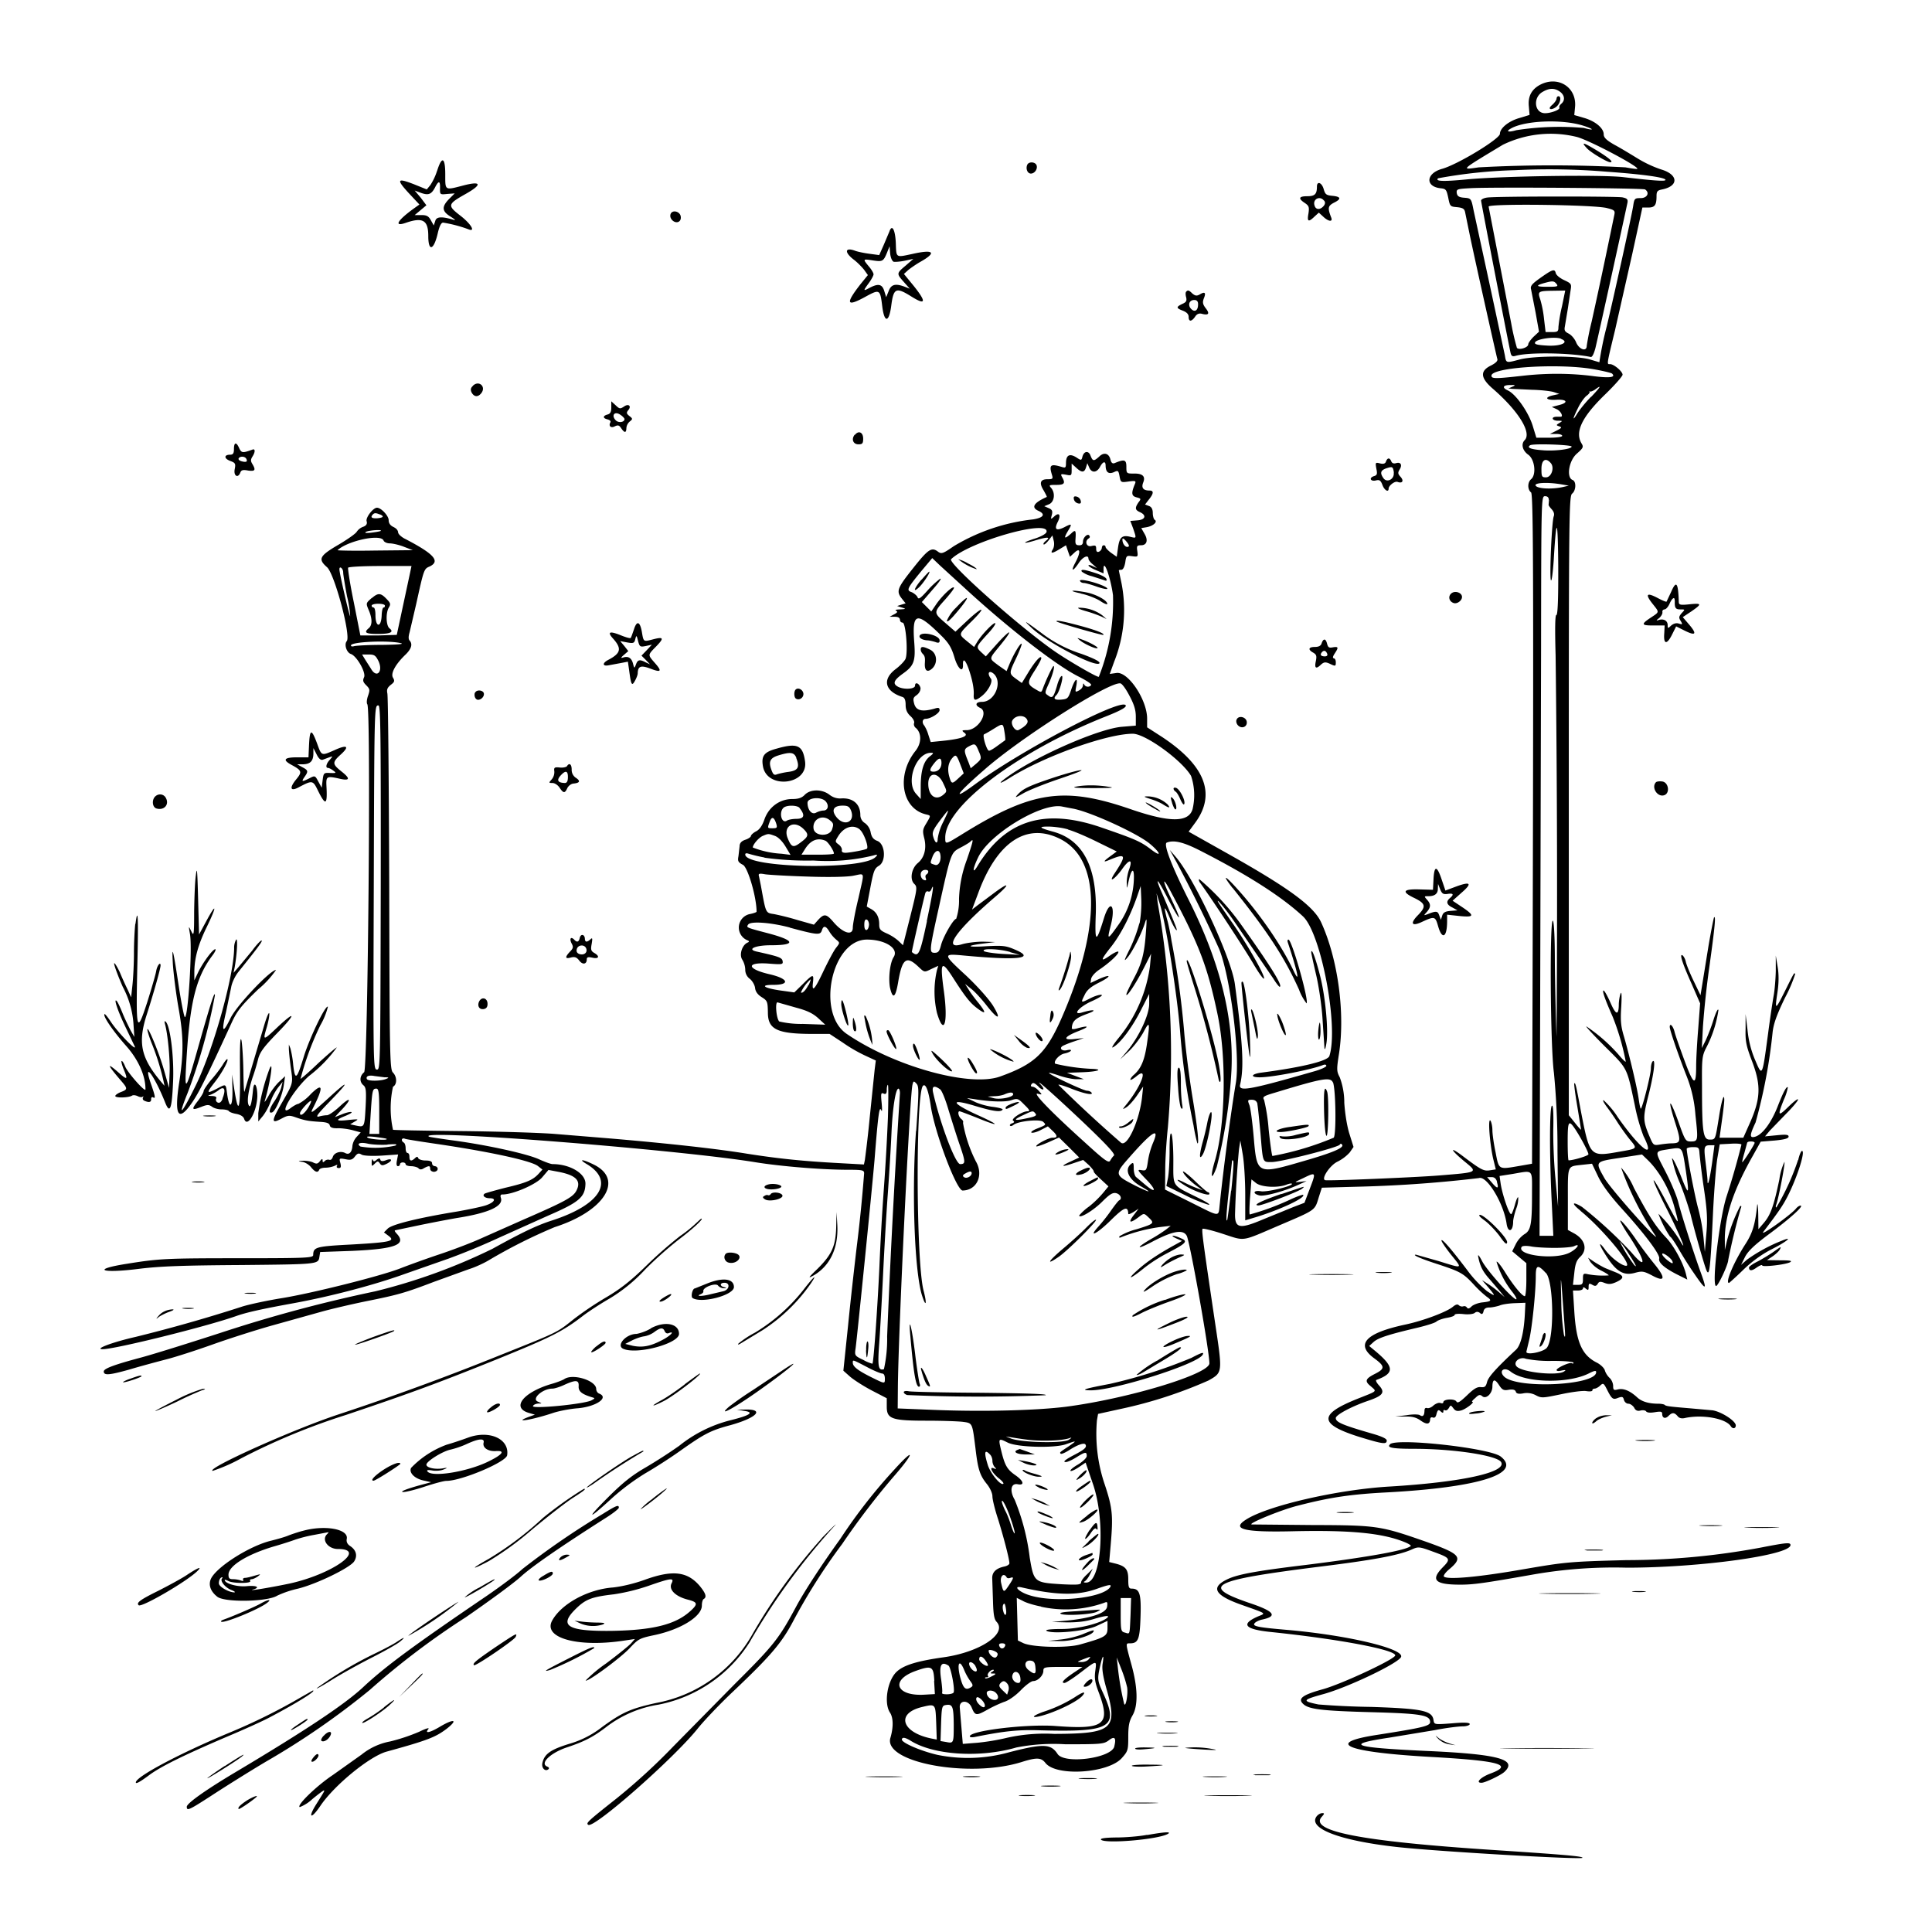 <svg xmlns="http://www.w3.org/2000/svg" id="svg" width="1024" height="1024" version="1.1">
  <path fill-rule="evenodd" d="M817.4 44.4q-7.9 3.5-7.1 11.8l.4 4.7-5.2 1.6c-5.8 1.6-10.5 5.4-10.5 8.4 0 2.7-22.4 16.3-30.7 18.6-8.6 2.4-9 9.5-.6 10.3 2.7.3 3 .8 3.9 5 .9 4.5 1 4.7 4.6 5 3 .3 3.9.8 4.3 2.5l2.5 12.2c2.8 13.5 14 63.6 14.6 65.7q.6 1.5-3.3 3.5c-6 2.9-5.7 6.6.9 12.3 13.6 11.8 20.8 23.4 16.9 27.3-2 2-1.2 5.5 1.9 7.7 3.5 2.5 4.4 10.6 1.5 13-1.9 1.6-2 5.4 0 7 1.3 1.1 1.4 52.2.6 331.1l-.1 24.7-6.3 1.1c-11.6 2-11.2 2.3-13-7.1-1-4.6-1.7-9.9-1.7-11.8s-.5-4.2-1-5c-1.5-2-.4 12.2 1.4 20.1l1.4 5.7-3.2.5c-3.2.5-4.6-.2-14.9-8-6.8-5-5.7-2.7 1.4 3.2 7.3 6 7.7 5.8-13.1 7.5-11.9 1-59.5 3-60.7 2.5-2.1-.8 2.5-7.7 6.4-9.7a22 22 0 0 0 6.7-5l2-2.9-2.1-6.7c-1.3-4-2.4-10.7-2.8-16.7a38 38 0 0 0-2.4-13.5c-1.7-3.2-1.7-4.2-.4-12.5 3.3-21.4-.5-50-9.4-69.5-3.8-8.5-16.8-18.1-48.6-36L630 440.8l3.6-4.9q16.6-22.8-18-45.5l-7.6-4.9v-4.6c0-10.1-10.2-25.2-16.3-24.2l-3.5.5 2.3-6.4a74 74 0 0 0 4-41.3l-1.5-7.2q.1-.3 1.4-.3 1.3-.2 2-3.8c.5-3.7.7-3.8 3.7-3.4s3.1.4 2.7-2.7c-.4-2.7-.2-3.1 2-3.1 3 0 3.9-2.6 1.8-6.1l-1.7-3 3-.5c3.5-.7 5.8-2.9 4.1-3.9-.5-.3-1-2-1-3.6q0-3-2-3.7l-2.1-.8 2-2.6q3.9-4.8.4-4.8-5 0-3.4-4.2 2.1-5-5.1-4.8c-3.7 0-3.8-.1-3.8-3.6 0-3.8-1-4.1-6.1-2q-1.7.8-2.3-1.7c-.8-3.5-3.5-4.2-6-1.7-2.9 2.6-3.4 2.5-4.6-.5-1-2.8-3.5-2.5-4.3.6-.5 2-.7 2-3.1.4q-5.4-3.4-5.6 2.6c0 2.8-.2 3-2.2 2.4-6-1.8-6.9-1.2-5.2 4.3.6 2 .3 2.2-2.4 2.2q-5.8 0-2 6c1 1.8 1.8 3.3 1.6 3.4q-10.5 4.7-4.3 7.4c3.8 1.8 2.6 3.6-3 4.5a103 103 0 0 0-42 14.2c-5.6 3.9-6.5 4.2-8.2 3-3.5-2.7-5.2-1.6-13.3 8.6-8.5 10.7-9.1 12.2-6 16.2l2 2.5-2.3.7-2.2.7 2.5.8c2.3.7 2.3.8-1 1q-3.1.1-2.1.7 1.6.6-1 1.9l-2.4 1.3h2.8q2.6 0 2.7 1.6.1 1.4 1.4 1.5c1.7 0 3 16 1.5 19.3-.6 1.2-2.8 3.5-5 5.2-7.5 5.5-6 11.9 3.4 14.9q1.7.5 1.7 4.1c0 2.6.7 4.3 2.5 6 1.4 1.2 2.3 2.9 2 3.7s0 2 1 2.7c3 2.7 3 7.9-.2 12-10.3 12.8-7.5 30.5 5.3 33.7 2.9.7 2.9.5.3 4.9-1.9 3.1-2 4-1 7.9 1.3 5.4 0 10.2-3.4 13s-4.4 8.6-2 11c1.8 1.7 1.7 2.4-2 17.2l-3.9 15.4-2.5-2.4a25 25 0 0 0-6.4-4c-3.1-1.4-3.7-2.1-3.7-4.7q0-5.7-4.3-8.1l-2.3-1.3 1.9-10c1.7-8.9 2.2-10.2 4.5-11.6 4-2.3 3.4-11.6-.8-13.2-2.1-.8-3-2-3.5-4.4a8 8 0 0 0-3-5 5 5 0 0 1-2.5-4.3c0-5.9-4-9.3-10.4-8.8q-3.3.1-6-2c-3.9-3-10-3-13 0-1.6 1.7-3.4 2.3-6.7 2.3-6.6 0-12.4 4.2-14.7 10.7q-1.7 5-4.4 6.4c-1.6.8-2.8 2-2.8 2.5s-1.4 1.5-3 2q-3 1-3 3.4l-.6 5.3c-.5 2.6-.2 3.2 2.4 4.6s7.2 17.1 7.2 24.8c0 .3-1.4.8-3.2 1.2a7.3 7.3 0 0 0-1.6 14q1.5.6 0 1.2c-2.9 1.3-4.5 6.4-2.8 9a11 11 0 0 1 1.6 5.3 6 6 0 0 0 2.4 4.9c1.3 1 2.6 3.2 2.8 4.8q.3 2.9 3.5 4.9c3 1.9 3.2 2.3 3.3 8.2 0 9 5 11.3 24 11.3h8.7l7 4.6a80 80 0 0 0 12.1 7l5.4 2.5-.6 4.7L461 592a605 605 0 0 1-2.6 22.8l-.5 2.4-12.7-.7c-18.9-1-32-2.3-49.2-5-15.8-2.6-41.2-5.4-71.5-8L294 601c-7.4-.6-29.6-1.3-49.4-1.5s-36-.5-36.3-.7a53 53 0 0 1 0-22.8c2.2-1.2 2.2-5.2 0-7.5-1.7-1.6-1.8-8-2-100-.2-54.1-.6-99.6-1-101-.4-2.1 0-3 1.8-4.5 2-1.5 2.2-2.1 1.2-3.8-1.4-2.2 1.3-7.2 6.8-12.4q4.5-4.5 2-7.3-1-1 0-4.4l3.5-15c4-18.1 4.1-18.6 7-19.8 6-2.8 2.6-6.7-13.3-14.9-1.8-1-3.3-2.4-3.3-3.3q-.2-1.7-2.5-2.8-2.5-1.2-2.5-3.6c0-2.3-4-6.6-6.2-6.6-2 0-6 5.1-5.5 7.1q.7 2.1-1.8 3a7 7 0 0 0-3.4 2.6c-.5 1-4.8 4-9.5 6.8-10.3 6-11.2 7.7-6.3 12 4 3.4 12.8 36.4 10.5 39.2-1.5 1.8-.1 6 2.1 6.8 3.2 1 8.4 10.2 7 12.5-.7 1.6-.5 2.4 1.2 4.1 2 2 2 2.5 1 5.5-.7 1.9-.9 4-.4 4.6 2 3.3.3 193.2-1.7 195-2.4 2-2.6 5-.4 6.9 1.4 1.1 1.6 3 1.2 11.1-.6 11.2-.6 11.2-5 10.3l-3.2-.7 2.5-1.5c2.2-1.3 2-1.3-3.3-.8q-10.3 1.2-1.6-2.2c2.3-1 3.7-1.8 3-2-.5-.2-2.7.3-4.7 1.1l-4 1.6s1.5-1.8 3.7-4c5.5-5.9 4.7-7.1-1.2-1.6-2.7 2.5-5.7 4.6-6.7 4.6s-3 .3-4.3.7c-2 .4-.6-1.4 5.8-8 10.8-11.1 10.4-12-.8-1.7-8.8 8-9.9 8.7-8.1 5.2q8.6-17-1.2-7.4a24 24 0 0 1-6.6 5.2c-.7 0-2.4 1-3.8 2-7.9 6.2 1.2-9.6 9.6-16.9a73 73 0 0 0 14.6-15c-.2-.2-4.6 3.5-9.7 8.2-5 4.8-9.3 8.5-9.5 8.4a153 153 0 0 1 10.5-28.4 38 38 0 0 0 4-9.8c-1.2-1.2-9.6 16.3-12.7 26.2-3.8 12.5-4.7 13.2-5.7 4.6a51 51 0 0 0-1.5-8.8l-.8-2v2c0 1.1.4 5.7 1 10.1 1.3 9 1.5 8-5.5 20.2-4.8 8.5-4.7 9.8.4 7.1 3.5-1.9 4.3-2 7.7-.8 4.9 1.7 6.7 2 12.8 2.4 3.7.2 5 .7 5.3 1.9q.3 1.6 4 1.5c2-.1 5.7.4 8 1l4.4 1.2-2.1 2.3a9 9 0 0 0-2.3 4.7c-.2 3.5-1.7 5-3.7 4-2.5-1.4-6-.3-6.7 2q-.7 1.9-1.9 1.5c-.7-.2-1.8 0-2.4.7q-1.2 1.2-1.1-.3 0-1.6-1.4.3c-1.2 1.5-1.8 1.6-3.5.8-1-.6-3.5-1-5.3-1q-4.4.2-.6.6c1.5.2 3.6 1.5 4.7 2.9q3.2 3.9 4.3 1.3c.2-.6 1.7-1.1 3.3-1.1 1.7 0 3.8-.5 4.9-1q1.9-1 1.2.1-.5 1 .9 1.1c1.2 0 1.4-.6.9-2.7-.7-2.5-.6-2.6 2.7-2 2.7.6 3.7.3 5-1.4s2-2 3.6-1c1.2.6 5.3.8 10.6.5l8.7-.6-.6 3.1q-.6 3 .5 3.1 1-.1 1.1-1t1.5-1q1.4.1 1.5 1c0 .5 1.3 1 2.8 1s3.3.5 3.9 1q1.1 1.4 3.1 0c2.7-1.4 3.2-1.3 3.2.5q.2 1.3 2 1.5 1.8-.2 2-1.5-.1-1.3-1.5-1.5t-1.5-1.5q.1-1.5-3.4-1.5c-1.9 0-3.6-.6-3.9-1.2-.4-1-.7-1-1.8 0q-2.9 2.7-2.9-.8 0-1.8-1-2c-.6 0-1-1.1-1-2.4 0-1.4-.4-2.8-1-3.1-1.7-1-1.1-2.8.7-2 .9.3 7.8 1.4 15.3 2.5 28.9 4.2 51.7 9.1 55.2 12l2.3 1.8-2 2.2c-3 3.3-6.4 4.8-17.5 7.4-5.5 1.4-10.4 2.8-11 3.1-1.7 1-.1 2.5 2.6 2.5 3.8 0 2.4 2.3-2.2 3.8-2.1.7-9.1 2.2-15.5 3.3-20.7 3.4-34.2 6.8-36.4 9l-2 2 2.4 1.8c3.7 2.8 1.5 3.4-19.2 4.6-19.5 1-20.6 1.4-20.7 5.6 0 1.5-3.6 1.7-38.4 1.7-39.7 0-43.3.2-60.1 2.9-19.3 3-14.3 5.3 6.3 2.7 11.3-1.4 23.8-1.8 54.2-2 41-.4 40.7-.4 41.3-4.4l.4-2.5 16.9-.6c22.7-1 29-3.3 23.8-9q-1.6-1.7-1-1.9l11.9-2.5c6.2-1.3 15.5-3.1 20.7-4 16.7-2.6 24.9-6.2 23.5-10.6q-.7-2 .9-1.9c5.5 0 17.7-5.3 20.9-9l3.4-4 5.3 1c9.4 1.8 12.2 4.8 9.5 10-1.8 3.4-5.7 5.6-28 15.3l-23 10.2c-4.4 2-14 5.7-21.5 8.2s-16.8 5.9-20.9 7.5c-10.2 4-46.8 13.2-63 15.8-7.4 1.2-16.9 3.2-21 4.5a817 817 0 0 1-56.3 16c-12.3 2.8-22 6.5-17.4 6.5 6.7 0 55-12 70.6-17.5 5.6-2 13.7-3.8 31.3-7 19-3.5 42-9.5 58.3-15.4L238 667a366 366 0 0 0 26.5-11l26.5-11.9c15.9-6.9 19.1-9.6 19.3-16.6.2-5.5-8.2-10.5-17.4-10.5-1 0-4.2-1.2-7.3-2.6-6.4-2.9-27.3-7.5-45.1-9.9-6.6-.9-12.4-1.8-13-2-9.1-4.3 131 6.7 172.8 13.5 13.5 2.2 35.5 4 49 4 7.9 0 8.7.2 8.7 1.9a812 812 0 0 1-4 39.6c-1.1 9.4-3.2 27.8-4.5 41l-2.5 24 3.6 3.2c2 1.7 7.1 5 11.5 7.3l7.9 4.1v4.5c0 6.5 2.7 7.4 21.3 7.4 8 0 16.5.3 19 .6 5.2.7 5 .4 6.7 13.9 1.3 11.2 2.3 14.4 6 19 1.8 2.2 3 5 3 6.6s1.3 7 3 12.1c2.8 9 6 21.1 6 23.4 0 .6-1.2 1.4-2.7 1.7q-6.6 1.4-6.4 6.3l.4 12c.2 7 .6 9.7 2 11.1 5.6 6.3-9 16-28.2 18.7-14.2 2-21.3 4.2-25 7.8-4.8 4.7-6.7 16.5-3.4 21.5 1.8 2.7 1.9 7.8.2 13.5-3.7 13 41.9 21.4 69.6 12.7 8-2.5 10.3-2.4 12.6.5 5.7 7.3 33.1 5.5 40.4-2.5 3.3-3.7 3.5-4.2 3.5-11.3 0-6 .5-8.3 2.2-11.3 3.1-5.2 2.9-14.8-.6-27.3-3.1-11.3-3-11-.8-11 4.5 0 5.3-2 5.7-14 .4-12.2-.4-15-4.7-15-1.5 0-1.8-.8-1.8-5 0-5.4-1.5-7-7.3-8.4l-2.8-.7.8-9.2c1.3-15.3 1-19.3-3.1-31.7a83 83 0 0 1-4.2-34.2l.6-3.4 12.3-2.7a236 236 0 0 0 46.2-15c7.6-4.3 7.5-4 3.5-30.7-6.4-43.1-7.2-49.1-6.6-49.7.3-.3 5 .8 10.5 2.6 12.4 4 9.5 4.4 30.3-4.5 19.4-8.3 18.6-7.7 20.8-14.9l1.6-5 22-.6a681 681 0 0 0 61.3-4.5c4.1-1.4 13 13.2 14.6 24 .7 5.3 3.5 4.5 3.5-1 0-1 .7-4.1 1.6-6.7a15 15 0 0 0 1.1-6c-.2-.6-1 1-1.7 3.6s-1.6 5-2 5.2c-1 .6-4.7-10.2-5.6-16l-.6-4.2 7-1.1c11.1-1.9 10.2-2.8 10.2 10.2 0 16.6-.6 19.8-4.1 21.8a14 14 0 0 0-4.6 5.4l-1.8 3.6 3.8 3.2 3.7 3.1v8.8c0 4.8-.4 8.7-.8 8.7-1.4 0-5.8-5.3-10.3-12.4-2.3-3.8-4.5-6.4-4.7-5.8a48 48 0 0 0 8.4 16c1.4 1.8 2.4 3.5 2.1 3.8-1 1-15.2-14.7-18-19.9q-2.7-5.1-2.2-2.5c1 5 2.4 7.8 6.2 12l5.8 6.8 2 2.5-3-2.6a55 55 0 0 0-6-4.5l-3-1.9 3.3 3.8c4.1 4.9 4 5.1-.7 2a62 62 0 0 1-10.5-11.2c-8.1-10.7-13.5-17-13.6-15.6 0 .6 2.3 4 5 7.4 6.3 7.8 6.7 7.6-6.5 3.5l-12-3.4c-2.4 0 2.7 2.2 11.4 5 12.2 4 13.7 4.9 19.1 10.7a58 58 0 0 0 7 6.6c2.9 2 2.5 2.5-2.3 3-2 .2-4.5 1.1-5.6 2q-1.9 2-2.6.7-.8-1-2-.6-1.2.3-2.3-.6-.9-1-3 .7c-3.2 2.8-16 7.6-25.6 9.6q-31.6 6.8-16 18c5.4 4 5.5 5.3.5 7.9-5.4 2.7-6 4-2.6 6.7 3.3 3 4 2.3-7.3 6.8-20.4 8.2-20.1 13.3 1 20 12.7 3.9 14.8 4.2 14.8 2q0-1.4-7.2-3.5c-16.3-4.7-19.8-6.2-19.8-8.4 0-1.7 8.3-6.1 16.7-9 8.3-2.8 9.6-4.5 6.3-8.2-1.4-1.5-2-2.8-1.5-3 9.8-3.6 9.6-6.9-.9-15.6l-2.9-2.4 2.2-2c2.3-2.2 7.7-4 23-7.6 5.1-1.2 9.9-2.7 10.5-3.4.7-.6 3.1-1.5 5.4-1.9s4.2-1 4.2-1.6c0-.5 2.1-.7 4.7-.4s5.3 0 6-.7q1.3-1 2.7.1 1.4 1.4 1.9-.9.4-2 3-2c1.4 0 3.8-.5 5.4-1 1.5-.7 5.3-1.2 8.3-1.3l5.5-.2-.3 6c-.5 9.7-2.2 16.6-4.7 18.9-10.2 9.5-14.6 14.3-15.3 17s-1.3 3-3.4 2.8c-1.9-.2-3.7.9-7.3 4.4-3.8 3.6-5 4.3-5.6 3.2-1-1.6-6.9-1.3-6.9.4q-.1.9-1.6.4c-.8-.3-2.4.3-3.6 1.3-1 1-2.6 1.7-3.4 1.4q-1.4-.4-1.4 1.4-.1 3.9-2.4 2.4c-.6-.5-3.7-.6-7.1 0l-6 .7h5c3.9-.1 6 .4 8.3 2q5 3.6 5.2-.5.1-1.4 1.4-1 1.5.6 2-2c.6-2 1-2.3 2.1-1.3q1.6 1.5 1.5 0 0-1 1-.5.9.3 1.9-1.2c1-1.7 1-1.7 2.4.1 1 1.4 2 1.7 4 1.2 2.5-.6 7.7-4.6 6-4.6-.4 0 .3-1 1.6-2 1.8-1.8 2.5-2 3.7-1 2 1.8 5.4-1.4 5.4-5.1q.1-6 3.5-.8c1.7 2.6 2.5 3 5.2 2.5q3.2-.5 3.7 1 .4 1.6 4 .9a10 10 0 0 1 6.6 1c3 1.6 3.7 1.5 13.3-.5 5.6-1.2 11.6-2 13.4-1.7s3.3.2 3.3-.4q0-.8 1.2-.9c.6 0 2-.7 2.9-1.6 1.6-1.5 1.9-1.3 3.5 1.8 2.7 5.4 3.3 5.8 6 4.7 2.2-.8 2.7-.6 3.1 1 .3 1.2 1.4 2.1 2.4 2.1s2.3 1 3 2q1 2.3 3.4 1.6c1.3-.3 2.7-.1 3 .5q.9 1 4.6.4c3.1-.5 3.9-.4 3.9.9 0 2.2 1.6 2.8 3.3 1.1 2-2 3.1-1.9 4.8 0q1.3 1.8 4.3 1c9.4-1.9 21.5.4 24 4.5 1 1.5 2.6 1.2 2.6-.5 0-2.4-7.7-7.3-12.3-8l-11.2-1c-12-1-13.5-1.2-14.2-1.9-.3-.3-1.9-.6-3.3-.6q-7.7 0-11.3-3.4-5.7-5.2-10.1-4.2c-2.3.6-2.6.3-2.6-1.8 0-1.4-.8-3.3-1.9-4.3s-2.2-2.8-2.5-4c-.4-1.3-2.4-3.2-4.5-4.2-7.7-4-10.7-10.8-11.7-27.2l-.7-10.9h2.7c1.4 0 2.6-.5 2.6-1.1q0-1.2 1.5.1c1.3 1 1.5.9 1.5-1 0-1.7.3-2 2-1 1.4.8 2 .7 2.8-.5.7-1.3 1.4-1.4 3.7-.5 2.2.8 3.5.7 6.2-.5 4.2-2 4.2-3.2 0-5l-5.7-2.3c-1.4-.6-4-2.1-5.9-3.3l-3.4-2.3 1.2 2.2a17 17 0 0 0 5.9 4.7c2.6 1.3 4.3 2.5 3.7 2.5a44 44 0 0 1-10.7-.6c-2.6-.6-2.8-.4-2.8 2.5 0 2.7-.4 3.1-2.6 3.1h-2.7l.7-6.2c.5-4.9 1.2-6.8 3.1-8.6 4.2-3.9 2.6-9.5-3.6-12.7l-2.9-1.6v-16.4c0-18.2-.4-17.2 7.3-18.1l5.5-.6 3.2 6.7q3.2 6.7 12.4 16.9c12.2 13.4 20.7 24.7 20 26.7q-.7 3.2 9.5 8.4l5.4 2.7-.7-2.9c-1.4-5.8-6.4-15-10.5-19.3-5.5-5.8-9.3-11.7-17.1-26.4a41 41 0 0 0-6.8-10.8 162 162 0 0 0 18.6 36.7c-.9.8-24.8-26.2-27.5-31.2-4.9-8.7-5-8.6 8.3-10.6l11.7-1.8 2.9 2.8c6 5.7 11.6 15.5 14.1 24.5 3.1 11.2 3 11.1-4.4-2.8-8.8-16.5-8.5-13.3.5 4.3 6.9 13.6 11.7 25.3 6.7 16.3a76 76 0 0 0-11.1-13.7 56 56 0 0 0 6.2 12.2c.2-.3 2.4 2.8 4.7 6.8s5.8 9.5 7.7 12.2c6.6 9.7 7.4 9.8 4 .4-3.9-10.7-10.4-31-12.1-37.8-.9-3.5-4-10.8-6.8-16.2-5.8-11.3-6-10.5 1.8-11.8 7.4-1.1 7-1.7 9 11.2 2 13.7 1.7 14-3 2-2.2-5.3-4.1-9-4.3-8.2a68 68 0 0 0 4.2 13 170 170 0 0 1 5.6 16.4c2 8.4 7.2 26.8 8.5 29.9 1.6 3.6 2.1-1.7 3.5-32 .6-11.5 1.6-24 2.3-27.9l1.2-7 5.8-.3c3.1-.2 5.7 0 5.7.5a411 411 0 0 1-8 27.8c-3.7 11.8-7.8 46.4-5.5 47.1 1 .4 6.5-11.4 6.5-13.8a345 345 0 0 1 6.6-27.2q.8-1.9-.3-1.3a85 85 0 0 0-7.2 19.3l-.9 3.9V658c-.3-12.8 4.4-27 15-45.7l4-7.2 7.4-.6c5.3-.5 7.4-1.1 7.4-2.1s-1.3-1.2-6.2-.7l-6.3.6 2.5-3 8.7-9c3.5-3.5 6.3-6.9 6.3-7.5 0-.7-2.2 1-5 3.7-5.7 5.6-6 5-2.5-3.7a27 27 0 0 0 2.1-6.5c-.7-.7-2.4 2.4-5.5 10.4-3.4 8.5-8 14.7-11.9 15.8-3 .8-2.9-.8.3-7.6a285 285 0 0 0 9-47.6c.5-4.7 2.2-9.4 6.6-18.5a76 76 0 0 0 5.4-12.6c-.6-.7-.3-1.2-5.4 9-5.2 10.4-5.5 10.5-4 .7q1.1-7.4.1-13.4l-1-6v8.1c-.1 4.5-.6 10.3-1.1 13s-1.9 11.9-3 20.4c-3.1 23-3 22.9-6.9 13.7q-3.2-7.5-4-16l-1-8.2v7.7c-.2 6.7.3 9.1 3.5 17.5 4.9 13 4.5 20-1.9 34L924 603h-12.6l1.2-8.7c.7-4.9 1.3-10 1.3-11.3 0-4.2-1.5.5-2.8 9-2 12.3-1.8 12-5 12-3.5 0-4-4.4-4-28.8-.1-14 0-15.6 2.3-20a63 63 0 0 0 6.4-19.8c-.2-1.1-1.3 1-2.6 5.1a99 99 0 0 1-4.2 11l-2 4 .6-11.5a478 478 0 0 1 3.5-32.3c2.8-20.3 3.4-26.5 2.4-25.5-.2.2-1.6 7.2-3 15.4l-3.3 20.4-.9 5.5-3.6-7.5c-2-4.1-3.9-8.8-4.2-10.3s-1.2-3-1.8-3.4q-2.5-1.3 5 15.4l4.4 10.1-1 13.3c-.6 7.3-1.1 16.2-1.1 19.9 0 11-1.3 10.4-6.3-3.2-2.5-6.8-4.9-13.6-5.2-15.1-.8-3-2.5-4.7-2.5-2.4 0 1.8 5 16.1 9 26.2a69 69 0 0 1 4.6 20.3c1.5 13.8 1.5 14.2-2.5 14.2-2.7 0-3-.5-6.6-10.7-4.7-13-5.8-12.3-1.6.8 3.2 10 3 10.8-1.9 10.9-1.4 0-4.1.3-6 .6-3.6.6-3.7.5-5.7-4.2-3.5-8.3-3.5-10-1-20.2 3.2-12.3 4.3-20.7 2.8-19.8-.6.4-1.1 2.2-1.1 4 0 2.9-4.3 20.3-5.3 21.2-.2.3-.7-1.9-1.1-4.7-.8-6.2-5-23.6-7.8-33.3-1.7-5.6-2-8.5-1.5-16 .3-5.4.2-8.3-.3-7.1-.5 1.1-.9 3.6-1 5.5q0 9.6-4.4-.5c-1.6-3.6-3.2-6.5-3.7-6.5-.8 0 .6 4.3 4.9 14a131 131 0 0 1 6.9 23.7c-.3.2-2-1.5-3.9-3.8a88 88 0 0 0-17-14.9c-.5 0 4 4.8 10 10.8 12 11.9 11.4 10.7 15.7 31.1a99 99 0 0 0 4.6 16.3c6.7 13.2-1.6 7.1-13.6-10a46 46 0 0 0-7.5-9c-.8-.3 0 1.2 1.6 3.4 1.6 2.1 4.3 6 5.8 8.4 1.6 2.5 4.4 6.4 6.3 8.8 4.3 5.2 4.5 4.9-5.8 6.7-15.2 2.7-15.3 2.5-20-21.6-2.5-13.5-2.9-15.2-3.5-14.7-.2.3.5 5.8 1.6 12.2l2 12.3c0 .3-1.5-1.3-3.2-3.5l-3.3-4.1V427c0-155.2.1-164.2 1.8-165.4 2-1.6 2.3-6.4.2-7.2-3.4-1.3-2-10.3 2.3-14 3.3-2.9 3.6-3.5 2.5-5.3-3.7-6 0-13.9 12.2-25.8 5.2-5 9.5-9.9 9.5-10.7 0-1.7-4.6-5.6-6.6-5.6-1.8 0-2 1 2.6-18l9.2-40.7 5.3-24.3h3.1c3.5 0 4.4-1.3 4.4-6.1 0-2.5.5-3 3-3.5 8.9-1.8 8.6-7.9-.6-10.6A62 62 0 0 1 868 84c-3.6-2.2-9-5.5-12.2-7.2-4.4-2.5-5.8-3.9-5.8-5.6 0-3.3-4.5-7-10.4-8.7l-5.2-1.5.4-4.2c1-10-8.1-16.4-17.4-12.4m9.4 4.2c2.5 1.8 2.9 4.6.7 6.4q-1.3 1.2-1 2c.7 1-4.2 3-7.6 3-5.7 0-6.6-8.5-1.1-11.4 3.5-2 6.2-2 9 0m-1.8 3.7c0 .7-1 2.1-2.2 3.2q-2.2 1.9-1 2.3c.7.2 2.2-.4 3.3-1.4 2-1.8 2.6-5.4.9-5.4q-.9.1-1 1.3m13.8 14.2c6.1 1.9 6.7 3 .6 1.3a149 149 0 0 0-35.7 1.2c-4.5 1.3-5.9.7-2.5-1.1 7.5-4 26.4-4.8 37.6-1.4m-3.4 6c6 1.3 33.6 15.9 32.4 17-.2.2-3-.2-6.3-.8a719 719 0 0 0-77.7 0c-9.7 1.4-10.1 1.8 12.8-12a58 58 0 0 1 38.8-4.2m5.7 6.1c2 2.2 10.7 7.4 12.4 7.4q2.7-.1-6.4-5.8c-7.9-4.8-9.4-5.3-6-1.6M231.7 90.4a31 31 0 0 1-3.6 7.7l-1.9 2.3-6.7-2.7c-9-3.5-9.6-2.7-2.9 4.6l5.7 6.1-2.8 2c-8.9 6.4-11 10-4.4 7.7 9-3.1 11.9-1.4 11.9 7 0 8.6 3 7.6 5.1-1.8q1.3-5.4 2.8-5.3a70 70 0 0 1 13.3 3.5c4.1 1.7 1.5-2.8-4.2-7.2-7-5.4-6.8-6.1 2.8-11.5 8.9-5 8.4-7-1.2-4.5-10 2.6-9.6 2.8-9.6-5.8 0-9.2-1.8-10-4.3-2m312.7-3c-.8 2 .2 4.5 2 4.5 2 0 3.7-2.5 3-4.4s-4.3-2.1-5-.1M851.5 91c18.3 1.3 30.3 2.9 31.2 4.2.6 1-4.1.8-22.2-1.3-11.5-1.4-64.2-.6-83.2 1.2-12.7 1.2-16.7 1-15.1-.6a261 261 0 0 1 40.8-4.3 364 364 0 0 1 48.5.8m-618.3 9c0 3.1 0 3.2 3.8 2.8l4-.3-3 3c-4 4.1-3.8 6.5.8 9.3 2 1.3 2.9 2 1.9 1.8-6.5-2-9.4-1.8-10 .5l-.8 2.4-1.5-2.7c-1.2-2.2-2.2-2.8-5-2.8h-3.6l3.1-2.6 3.1-2.6-3-4-3.2-3.8 2.7 1c4.4 1.7 6 1.2 8-2.5q3-6 2.7.6M698 98.9c0 4-1.1 5.1-5.1 5.1q-6.8 0-1.3 3.6c2.2 1.5 2.4 2.2 1.9 5.6-.8 4.3 0 4.7 3.2 1.6l2.3-2.1 2.3 2.1c2.7 2.6 5.2 3 4.3.6-2-5.2-1.8-6.2 1.3-7.9q6.2-3-.6-3.7c-3.3-.3-3.9-.7-4.7-3.5-1-3.6-3.6-4.5-3.6-1.4m173.9 1.5c2.6 1.7 1.2 4.6-2.3 4.6-3.2 0-3.4.2-4 4.3-1 6-9.9 46.4-14 63.7a177 177 0 0 0-3.9 19l-5.1-1.5c-6.7-2-29.2-2-37 0-7.5 2-7.3 2-8-2.2l-8-37.3-8.6-39.7c-1.2-6.1-1.3-6.2-4.9-6.5-2.8-.2-3.7-.8-4-2.5-.2-2.1.2-2.2 8-2.6 13.8-.6 90.6 0 91.8.7m-83.6 4.3c-1.8.2-3.3 1-3.3 1.6 0 .9 13.6 71 15.6 80.6.4 1.8 1 2.2 2.7 1.7 7-2 29.3-1.6 39.8.6.8.2 1.7-1.7 2.5-4.7 1.9-8 14.6-65.8 17-77.1.3-1.7-.2-2.3-2.7-2.8-3.4-.6-66.2-.6-71.6.1m-86.5 1.6q1 1.2-.1 2.7c-1.9 2.4-4.4 2.3-5-.2-1-3.3 2.9-5.2 5-2.5m150.1 4c4 1 4.3 1.4 3.8 3.7-7 34-10 47.4-12 56.5a139 139 0 0 0-2.6 12.8c0 3.3-4 2-5.6-1.8-.8-2-2.6-4-4-4.7-2-1-2.4-1.7-2-3.7l1.6-9.6 1.5-10c.5-3 .2-3.3-3.4-5-2.2-1-4.2-2.6-4.5-3.7-.6-2.5-1.7-2.1-8.6 2.8-4.2 3-5 4.1-4.5 5.8l2.4 12.3 1.8 10.1-2.9 2.7c-1.5 1.5-2.8 3.3-2.8 4 0 1.7-4.8 3.2-6 1.9a126 126 0 0 1-3-12.9l-12-62c0-1.7 56.4-1 62.8.8m-496.4 3.2q-.5 1.7.9 3.2c2.1 2.1 5 1 4.5-2-.4-2.7-4.5-3.7-5.4-1.2m116 9.2-3 7.1-2.4 5.4-5.2-.7c-3-.4-6.3-1.1-7.6-1.6-5.4-2-5.8.8-.7 4.7 2 1.5 4.4 4 5.5 5.4l2 2.8-3.9 4.8c-8.1 10.4-7.5 12.2 2.4 6.8 7.8-4.3 8-4.1 9.1 4.9s3.6 8.9 4.8-.4c1.2-9.2 2.5-9.8 10.4-4.9q12 7.6 1.3-5.7l-5-6.1 2.2-2c1.2-1 4.3-3.2 7-4.7 8.2-4.7 6.5-6.4-4.3-4-9.4 2-8.9 2.4-9.2-5.7-.3-7-2-10.2-3.4-6.1m2.1 16c.8.2 3.5 0 6-.5l4.6-1-4 3.5c-5 4.2-5 4.3-1 8.8l3.1 3.5-2.6-1c-5-1.9-7.3-1.3-8.6 2.3l-1.3 3.2-1-3.2c-1.1-3.7-3.1-4.2-7.7-1.8-3.6 1.9-3.6 1.8-.5-2.5 1.4-1.9 2.5-4 2.5-4.6 0-.7-1.1-2.6-2.5-4.2-3.3-4-3.2-4 2-3.2s5.7.6 7.6-4l1.4-3.5.3 3.8c.2 2.1 1 4 1.7 4.3M825 150.5c1 1.3.5 1.5-4.4 1.5q-9.4.1-2.4-1.9c4.7-1.3 5.4-1.3 6.8.4m-196.3 4.1c-.4.4-.4 1.7 0 3 .4 1.9 0 2.6-2.1 3.5-3.3 1.6-3.3 2.2.4 3.6q3 1.2 3 3.2c0 2.7 1.5 2.7 3.4 0q1.4-2.3 3.9-1.5 5.1 1.2 1.7-3.1c-1.5-2-1.7-3-1-5q2-4.7-2-2.3c-1.7 1-2.5.8-4-.4-1.8-1.8-2.4-2-3.3-1m199.2 7.7a81 81 0 0 0-1.9 11c0 2.4-.4 2.7-3.4 2.7h-3.4l-.8-6.7a59 59 0 0 0-2-10.5c-1.5-4.4-1.3-4.6 7.2-4.7l6-.1zm-192.9-.9c0 3.2-1.8 4.3-3.7 2.3s-1-4.7 1.7-4.7q2.1 0 2 2.4m192.3 18.2c4.6 1.7.5 3.9-6.8 3.6-5.7-.3-7.3-.7-6.9-1.7.8-1.9 10.3-3.2 13.7-2m16.8 16.1c5.2.9 9.8 2 10.3 2.4q3.2 3-9.6 1.4c-12-1.6-25-1.7-38-.2-14.4 1.6-16.3 1.6-16.3-.1 0-4.4 35.1-6.6 53.6-3.5m-593.5 9q-1.7 1.4-.6 3.5c1.3 2.3 3.3 2.5 5 .4 2.9-3.5-1.2-7.2-4.4-4m550.9.5-2 .9 2 .2 10.5.5c4.7.1 9.9.7 11.5 1.2l3 1-3.2.7c-5 1.1-4 2.7 1.4 2.4 5.8-.4 6.9 1.5 1.6 2.8l-3.8 1 2.6 1.2c2.2 1 3.7 4.1 2 4h-2.4c-2.8.2-2 2.1 1 2.1 2.6 0 2.6.1.8 1.2s-1.8 1.2 0 1.8c1.5.5 1.2.9-1.6 2.3l-3.4 1.7h3.3c1.7 0 3.2.4 3.2 1s-3 1-6.8 1h-6.9l-1.9-6.2c-2.2-7.3-9-17-13.3-18.9-3.3-1.5-2.4-3 1.9-2.8q3.3-.2.5.9m41.8 5.3c-2.8 2.8-6 6.8-7.2 8.7-2.9 4.8-2.6 3 .4-3 1.3-2.7 3.4-5.5 4.5-6.3 1-.7 1.8-1.7 1.5-2q-.4-.6.1-.2c.4.2 1.6-.2 2.8-1q5.6-4.2-2 3.8M324 215.9c0 2.4-.5 3.4-2 3.8-2.6.7-2.6 2 .1 2.6q1.9.6 1.4 1.6c-1.1 2 .4 3.2 2.5 2 1.6-.7 2.2-.5 3.2 1q2.7 4 2.8 0a5 5 0 0 1 1.8-3.5c1.6-1.3 1.6-1.5-.2-2.9-1.5-1.2-1.7-1.7-.7-3 2-2.2.3-3.8-2.2-2-2 1.3-2.3 1.3-4.4-.7l-2.3-2.1zm7 6.2c0 1.7-3.1 2.2-4.6.7-2.5-2.5-.8-5 2.2-3.1 1.3.8 2.4 2 2.4 2.4m122 8.3c-1.9 2.4-.8 5.1 2 5.1 2.1 0 2.5-.5 2.5-3 0-3.4-2.4-4.5-4.4-2M124 238c0 2.3-.5 3-2 3-3.3 0-3.4 2 0 3.3 2.7 1 3 1.4 2.4 4.4-.7 3.6 1.8 5 3 1.7.5-1.3 1.5-1.5 4.1-1 3.7.5 4.2-.2 2.3-3.4-1-1.6-1-2.4 0-4 1.6-2.5 1.5-4.3 0-3.7-5.2 1.9-5.8 1.8-7-.7-1.5-3.5-2.8-3.3-2.8.4m709-1.3c.1 1.3-8.2 2.4-14.6 2Q808 238 811 236c1.5-1 22-.3 22 .7m-702.5 6.4q1.3 2.4-2.4 1.4-2-.6-1.6-1.6c.8-1.2 3.2-1.1 4 .2m604.1 1.5q-.5 1.7-3.2 1c-2.4-.6-2.5-.5-1.9 2.8.6 2.9.4 3.5-1.4 4-2.8 1-1.5 3 1.3 2.2 1.7-.4 2.4 0 3.3 2.4 1 2.8 3.3 4.2 3.3 2 0-1.6 3.2-4.1 4.7-3.6 2.6 1 3.5-.5 1.7-2.6-1.5-1.6-1.6-2.2-.6-3.9 1.6-2.5.6-4.2-1.9-3.4q-1.9.5-2.5-1c-.8-2-2-2-2.8.1m87.4.9c2 2.4.3 7.5-2.6 7.5-2.2 0-2.4-.4-2.4-4.5 0-4.8 2.3-6.2 5-3m-236 1.3q.1 5.2 4.3 3.5c2.3-1.1 2.5-1 3.1 2.2s.7 3.3 4.8 2.7c3.8-.5 4-.3 3.3 1.4-2 4.8-1.8 6.3.9 7 2.4.6 2.5.8 1 2.7-2 3-1.8 4 .9 5.2 3.5 1.6 2.8 4-1.5 4.3l-3.7.3 1.5 4c1.8 5.3 1.8 5.2-1.2 4.5-4.6-1.2-6 0-6.8 5.5l-.7 5-3-2.1c-1.6-1.2-2.9-2.6-2.9-3q-.1-1-1-1-.9.1-1 1.4-.2 1.3-1.5 2-1.5.6-1.5-1.5c0-1.8-.4-2-2.5-1.5-2.6.7-3.8-2.5-1.5-4q1-.6.4-1.5c-.9-1.4-3.4 1-3.4 3.2q0 2-2 1.9c-1.7 0-2.1-.6-2-2.7.4-5.4.1-5.8-2.3-3.5q-5.3 4.7-1.7-1.3c2.4-4 2.2-4.2-2-2q-6.2 3-3.5-2.6c2-3.8 1-5.7-1.7-3.2-1.9 1.7-2 1.7-1.3-.8.5-2 .2-2.8-1.7-3.6l-2.3-1 2.4-1c2.9-1.1 3.6-5.8 1.3-8.6-1.4-1.6-1.2-1.7 2.6-1.7 4.3 0 5-.8 3.2-4-1-1.8-.8-1.9 2-1.4 2.9.6 3 .5 3-2.6v-3.3l2.3 2.1c3 2.8 4.4 2.8 5.3 0l.7-2.3 1 2.3c1.3 3 4 2.8 5.7-.3 1.6-3 3-3.3 3-.7m152.7 3.7c.5 3.4-3.5 5.6-5.4 3-2-2.8-1.6-4.2 1.5-5.3 3.2-1 3.5-1 4 2.3m88.7 6.2 4 .7-3 .7c-5.7 1.3-13.2 1-14.5-.6s5.8-2.1 13.5-.8m-258.3 8a3 3 0 0 0 2.2 2.1q1.9.5 1.4-1.4a3 3 0 0 0-2.2-2.2q-1.9-.5-1.4 1.4m251.8.4-.2 2.4q-.2.5 1.6 2.5t1.1 3.8c-1 2.7-2.3 31.5-1.5 33.8.4 1 1-3.5 1.5-10.5q2.1-36 2.4 3.3.1 25.7-1 25.7-1-.2-.4 21.3a10293 10293 0 0 1 .5 202.2c-.4-9.9-.8-27.8-.9-39.7 0-13.8-.5-21.8-1.1-21.8-1.7 0-1.3 66.5.6 80.5a418 418 0 0 1 1.9 41.5l.3 29.5-1.4-15c-.8-8.2-1.3-20.5-1.1-27.2q.2-12.2-.8-11.2c-1.2 1.2-1.3 25.1-.1 50.1l.9 18.8H816l.3-114.2.5-196c.1-81.1.1-81.8 2.1-81.8q2 0 2 2m-619.6 7.6q3.7 1.6-1.4 2.1-4.4.2-2.3-2c.8-.9 1.7-.9 3.7 0m353.4 9.2c-.2 1-2.7 2.4-6 3.5-7 2.2-7.2 3.2-.2 1.1q9.8-3 6 0-1.7 1.4-1.4 2c.3.4 1.5-.6 2.6-2l2.1-2.7.7 2.8c.4 1.5.2 3.5-.5 4.6q-2.3 3.5 3.7-.2l3.3-2 1 3 1.1 3.1 2.4-2.2c3.2-3 3.4-.2.4 5.4-2.5 4.7-1.3 4.8 1.8.2 2.1-3.3 5.2-4.7 5.2-2.4 0 .6 1 2 2.3 3l2.2 2-2.2-1q-2.1-1-2.3-.4c0 .4 1.8 1.6 4 2.5l4 1.7v-2.7c.2-5 3.8 5.2 5 14.2a107 107 0 0 1-7.5 43.3c-.4.7-16.9-8.9-24-13.9-19.2-13.5-56.2-46.5-54.3-48.4 9.4-9.2 51.9-21.4 50.6-14.5m-352.9-.5c-.2.2-2.4.6-4.8.9q-4.5.5-3-.4c1.3-.8 8.8-1.4 7.8-.5m1.5 5.1c.3.8 1.8 1.5 3.3 1.5s5 .8 7.5 1.8l4.7 1.8-20.1.2c-11.1.2-20 0-19.8-.2 5.4-5 23-8.8 24.4-5.1m394.6 3.3c-1.4.5-3-1.6-3-3.8q0-1.5 2.1 1t.9 2.8m-83.4 24.8c22.2 20.1 45.7 38.2 57 43.9 4 2 7.2 4 6.8 4.6-.8 1.3-3.1 1.1-3.7-.4q-.5-1-.6.5-.2 1.7-2.2 2.8c-2 1-2 1-1.3-2.7.9-5-.9-3.4-2.9 2.7-1.4 4.1-1.8 4.5-5 4.8q-5.6.5-2.6-2.5c1.6-1.6 4-10.5 2.7-10-.6.1-1.8 2.5-2.5 5.3-1.8 6-2.4 6.8-4.7 5-1.8-1.2-1.8-1.4.1-5.7 2.3-5 3.6-9.9 2.8-9.9-.5 0-4.1 7.6-5.8 12.3-.7 1.8-.8 1.8-3.8 0-4.4-2.6-4.5-3.5-.5-9.7 2-3.1 3.6-6.1 3.6-6.7 0-2-3 1.2-6.7 7.2l-3.6 5.9-2.8-2c-4.1-3-4.1-3-.3-11 1.9-4 3.2-7.5 3-7.8-.6-.6-4.1 5.2-6.3 10.4l-1.7 4.1-4.3-3c-5.2-4-5.3-3 1.2-11 7-8.6 5.5-8.7-2.2-.2l-5.7 6.4-2.3-2.1c-3-2.9-3-2.8 2.8-9.3 2.9-3 4.9-5.8 4.5-6.2-.7-.7-7.2 6-9.6 10l-1.6 2.6-3.7-3c-4.7-3.9-4.8-3.5 2.5-10.7 8-7.9 6-8.1-2.4-.3l-6.3 5.9-5.2-4.5c-6.5-5.6-6.5-5.6-.2-12.6 2.8-3.2 5-6 4.6-6.3-.8-.8-6.1 4.2-9.2 8.6l-2.8 4.1-2.5-2.5-2.5-2.5 5.8-6.7c3.3-3.7 5-6.2 3.8-5.6a47 47 0 0 0-6.7 6.3c-3.7 4.1-4.7 4.8-5.2 3.4-.4-.9-1.8-2-3-2.6-3-1-2.7-1.8 5.1-11.3l5.7-6.8 4.2 4zm-6.6-18.2a29 29 0 0 0 9.7 5.3c.3-.3-1.8-1.7-4.6-3.1a20 20 0 0 0-5.1-2.2m-290.6 7.4-3.9 18.2-3.1 14.5-9.7.3H191l-3.5-17.7c-2-9.6-3.2-17.7-3-18.2.4-.5 8-.9 17.1-.9h16.5zm-35.4-.4c0 1.3 1 7 2 12.5a61 61 0 0 1 1.7 10.7c-.3.4-5.8-23-5.7-24.9 0-2 2-.4 2 1.7m391.5-.4a15 15 0 0 0 5.3 2.4l6.5 2.1q1.8.8 1.2-.7c-.3-.8-3-2.2-5.9-3.1-6-2-8-2.1-7.1-.7m-85 4.2c-3.9 4.6-4.8 7.4-1.2 4 2.2-2.1 6.2-8.2 5.3-8.2-.2 0-2 1.9-4 4.2m84 .8c.2.6 1.2 1 2 1s4 .9 7 2c3 1 5.4 1.5 5.4 1 0-1-7-3.6-11.8-4.4q-3-.5-2.7.4m313.4 5.6-2.5 5.3c-.2.2-2.4-.7-4.8-2q-8.6-4.5-2.7 3c3.8 4.8 3.9 4.3-.9 7.5-5.3 3.5-5 4.2 1.7 4.1h5.7l-.2 4.1c-.5 5.9 1.3 6.3 4 1l2.3-4.6 4 2q9.8 5 2.5-3.4l-3-3.5 4.5-3c5.8-4 5.7-4.5-1-3.8-4.7.5-5.5.3-5.6-1.1-.3-10.4-1.3-11.8-4-5.6m-313 1c3.5.7 8.1 2.5 10.3 3.9 2 1.4 3.8 2.1 3.8 1.6 0-1.9-6-5.1-11-6.1-8-1.5-10.4-1-3.1.5m196.6-.1c-2 1.5-1.5 4.3 1 5.2 1.8.7 4.5-1.2 4.5-3.2 0-2.2-3.5-3.5-5.5-2m-572.3 2.5c-3.2 2.8-3.2 2.8-1.7 6.4 2 4.6 2 8.1 0 9.7-2.7 2.3-1.6 3 5 3q9.9 0 6-3c-1.8-1.5-2-8.2-.3-11 1-1.6.9-2.3-.7-4-3.5-3.8-4.8-4-8.3-1m309.6 5.1a21 21 0 0 0-4.8 6.8q0 1.5 3.5-2.4c8.7-9.9 9.7-13.3 1.3-4.4m381-3.9c-.2 4 .3 4.8 2.9 4.8s2.6 0 .7 2c-1.5 1.8-1.6 2.4-.5 4.1 1.1 1.9 1 2-1 1.4q-2-.6-4 1c-1.8 1.7-1.9 1.7-1.9-.2 0-2.3-2.1-3.5-4.7-2.7q-2.3.8.2-1c1.1-1 1.9-2.4 1.7-3.2q-.1-1.2 1.1-1.4c.8 0 2-1.4 2.7-3 1.3-3 2.8-4 2.7-1.7M204 321q0 1-.7 1c-.5 0-.9 1.8-1 4-.2 6.9-3.3 6.7-3.3 0 0-2.2-.4-4-1-4a1 1 0 0 1-1-1c0-.6 1.6-1 3.5-1 2 0 3.5.4 3.5 1m371.5 2.9a69 69 0 0 1 8.5 3l2.5 1.2-2.3-2a21 21 0 0 0-12.2-4c-1.5 0 0 .8 3.5 1.8m-76.3 13.3c3.6 3.6 5.1 6 6.6 11 1.8 6.3 4.8 8.9 4.6 4-.1-3.5 1.2-2.6 2.9 2 2 5.7 3 10.7 2.8 14s.8 3.5 4.3.7c3.4-2.7 6-7.7 4.8-9.2-2.2-2.9-1-4.8 1.6-2.5 4.7 4.5.4 14.8-6.3 14.8-3.4 0-4 1.8-1 3.2 4.8 2.2-1 11.8-7.2 11.8-2.6 0-2.7.2-1 1.5 2.3 1.7-2 3.2-12 4.2l-6 .6-1.3-4a19 19 0 0 0-2.1-4.7c-1.4-1.6-1-3.6.7-3.6 2.6 0 7.4-3 7.4-4.6 0-1.3-.6-1.5-2.7-.8-6.5 1.8-9.6 1.1-10.7-2.4-.8-2.9-.6-3.5 1.3-4.8q2-1.6 2-3.7c-.5-2.4-2.9-3.6-2.9-1.3 0 1.9-6 2.2-9 .6s-2.4-3.4 2.6-7c5.8-4.1 6.7-6.6 6-16.2-1.3-16.4 1.1-17 14.6-3.6M547 333c8 7.5 33.5 20.8 35.7 18.6q1-1.2-9.4-5a69 69 0 0 1-21.3-11.1c-9.5-7-10-7.2-5-2.5m13-3.6c.8.7 24.4 7.5 24.8 7.1.8-.7-4-2.6-13-5q-13.1-3.5-11.7-2M336 333.6c-.7 2-1.4 4.1-1.7 4.5-.2.4-2.6-.3-5.3-1.4q-8.7-3.5-4.3 1.5c5 5.5 4.5 8-2.4 11.6-3.2 1.7-3 3.5.4 2.8l6.5-1.2 3.6-.7.7 4.9c1 7.5 1.4 8.2 3 5.3.8-1.4 1.5-3.2 1.5-4 .1-3.8 1.6-4.4 6.5-2.6 5.9 2.3 6.6 1.6 2.6-2.9-3.8-4.4-3.9-4.1.6-8.7s4-5.3-1.7-3.8c-5 1.3-4.9 1.4-5.8-4-1-5.6-2.7-6.1-4.2-1.3m151.5 3.2c-.7 1.2 1.2 2.4 4 2.6 1 0 3 .5 4.3.9q2.4 1 2.2-.9c0-2.6-9-4.9-10.5-2.6m-145.2 5.6 3.2-.7-2.7 2.9-2.8 2.9 2.3 2.3 2.2 2.3-2.2-1c-3.2-1.7-4.3-1.5-5.2 1-.9 2.3-.9 2.3-1.6-.4q-1.2-4.5-5.2-3.2-2.1.7.4-1.4l2.3-2-2.1-2.7-2.2-2.6 3.7.7c3.3.6 3.8.4 4.3-1.7.6-2.3.7-2.2 1.5 1 .8 3 1.1 3.2 4.1 2.6m230.2-2.9c2.5 2 8.6 4.7 9.2 4 .5-.5-4.2-3.1-8.4-4.6-2.7-1-2.7-1-.8.6m128 1.4q-.5 2-3.6 2c-3.4 0-3.8 1.4-.9 3 1.7 1 2 1.7 1.4 4.6q-1.2 5.6 2.8 1.7c1.5-1.3 2.3-1.4 4.4-.5 3.3 1.6 3.4 1.5 3.4-.8q-.1-1.8-1.1-2t.5-2.5c2.2-3.3 2-3.8-1-3.3-2 .4-2.5 0-3-1.8-.7-3-2-3-2.9-.4m-488 0c1.9.5-2 .8-10.2.9-7.2 0-13.8.4-14.7.7q-1.5.4-1.6-.4c0-2 20.1-2.8 26.5-1.2m275.5 3.3q0 1.3 1.2 2.5c1.2 1.2 1.1 2.7 1 4.6-.3 4.2 1.3 5.4 3.9 3 3-2.8 2.6-8-1-9.9-3.7-1.8-5.1-2-5.1-.2m215.4 2.2q.6 1.5-1.4 1.5-3.1-.2-1.3-2.3 1.6-1.6 2.7.8m-502.8 4c2.6 5.6-1 9.4-4 4l-3-4.7-1.7-2.8h3.5c3 0 3.7.5 5.2 3.5m398 18.3c2.5 4.7 3.4 7.6 3.4 11.2v4.7l-7.2.6c-12.2.9-45.8 15.6-61.2 26.8-5 3.6-4 3.8 1.4.4 18.2-11.5 51.7-23.5 65.4-23.5 6.7 0 26.2 14.2 30.9 22.4a32 32 0 0 1 .8 17.5c-2 7.2-12.1 7.2-32.5.2-35.8-12.4-52.8-9.8-90.2 13.5-8.5 5.2-8.4 5.2-8.4 1.4 0-16.6 38.5-45.6 84.7-64 8.9-3.5 12.1-5.4 10.7-6.3-4.3-2.6-55.7 24.5-79.9 42.3-12.3 9-9.9 5.2 5.3-8 19.3-17 66-46.6 72-45.7.9.1 3 3 4.8 6.5m-176.9-3.2c-1 1-.9 4.2.2 4.8 1.8 1.1 4.2-.6 3.9-2.8-.3-2-2.8-3.3-4.1-2m-170 1.6c-.6 1.8.3 3.8 1.7 3.8 1.8 0 3.5-2 3-3.6-.7-1.7-4-1.8-4.6-.1m-50 103.2c-.2 94-.2 96.5-2 96.5-2 0-2-2.3-1.7-95.2.3-99 .3-97.8 2.5-97.8 1.1 0 1.3 15.6 1.2 96.5m342.7-88.7q1 2.2-4.6 5.2c-1.8 1-4.5-3.2-3.3-5.1 1.8-3 6.8-3 7.9-.1m110.9-.3c-.4 1 0 2.3.8 3.1 2 2 5 .7 4.6-2-.4-2.6-4.5-3.5-5.4-1m-123 6.5c.4 2.3.5 4.2.4 4.3l-4 2.9c-2 1.5-4 2.7-4.6 2.7-1.2 0-3.7-8.3-2.6-8.7.5-.2 2.7-1.4 4.9-2.8 5.2-3.2 5.1-3.2 5.9 1.6m-368.6 6.6-.3 6.8h-6q-10.4 0-3 4c5.5 3 5.8 3.7 2.4 7.8-3.6 4.4-3 6.4 1.2 4.2 7.6-4 7.7-4 10.6 2 4 8 4.9 7.2 4.3-3.2-.2-4.8.3-5 7.3-3.4q7.8 1.7.7-3.9c-4.9-3.9-5-4.8-.5-8.9 4.9-4.4 3.6-5.5-3-2.5-7.3 3.2-7 3.3-9.5-3.6-2.9-7.7-3.8-7.6-4.2.8m355.2 4c1.3 3.3 1.2 3.6-1.5 6l-3 2.5-1.1-3c-2.7-6.6-2.7-7.1.3-8.7 3.1-1.6 3.4-1.5 5.3 3.3m-107.4-2c-6.7 1.8-8.2 3.9-7.2 9.5 2.3 12.2 24 9.7 22.3-2.7-1.2-8.6-4-10-15.1-6.8M171 402.7l3.5-1.3c2-.7 2-.7.3 1.3-1.9 2-2.4 4.3-1 4.3q1 .1 2.8 1.4c1.8 1.3 1.7 1.4-1.6 1.3-3.4-.2-3.5 0-4 3.8l-.5 4-1.8-3.3c-1.7-3.2-1.8-3.2-4.7-1.7-4 2-4.4 1.9-2.6-.7 2.1-3 2-3.5-1.2-5.2l-2.7-1.5h3c4-.1 5.5-1.7 5.6-5.6v-3l1.7 3.3q1.6 3.3 3.2 2.9m251-1c2 5 1 6.7-4 7.4-2.5.3-5.3 1-6.2 1.3-1.4.6-2 .1-2.8-2-1.8-4.6-1-6.6 3.5-8 6.5-2 8.4-1.7 9.6 1.3m70.6-.7c-3.2 2.6-4.7 7.5-4.7 16v6.5l-2.5-2.8c-5.6-6.3 0-21.7 7.9-21.7 1.6 0 1.5.3-.7 2m16.4 4.5 1.7 4.4-2.7 2.5c-3.5 3.3-3.8 3.3-5-.9q-1.6-6 1.7-9.8c1.8-2 2.2-1.8 4.3 3.8m-10.1-1.2c0 2.8-1.7 4.7-4.2 4.7-2.3 0-2.3-1.1.3-4.4q3.8-4.8 3.9-.3m-198.5 1.8c-.4.5-2.1.9-3.8.7-2.8-.3-3.2 0-2.9 2a6 6 0 0 1-1.4 4.3c-1.6 1.8-1.6 1.9.4 1.9 1.2 0 2.9 1.1 3.8 2.5 2 3 2.8 3.1 4.1.2.6-1.2 2-2.3 3.3-2.4q5-.5 1.3-3a5 5 0 0 1-2.3-4.4c0-2.9-1.3-3.8-2.5-1.8m258.4 5.9c-13.3 4.4-16.6 6-19.4 9-1.8 2-1.5 2 3-.6 2.8-1.6 11.3-5 19-7.6s12.9-4.6 11.5-4.6-7.7 1.7-14.1 3.8M301 412q0 3.1-1.7 3-5.4-.2-2.3-3.8 4.1-4.6 4 .8m199 3.3c2 4.2 2 4.2-.1 6-4 3.3-7.9.4-7.9-5.9s5.2-6.4 8-.1m377.7-.7c-2.6 2.7.7 8 4.3 6.9 3.3-1 2.4-6.9-1-7.3-1.4-.2-2.9 0-3.3.4M570 417c-2.2.5 1.4.7 9.5.7 9.8 0 11.8-.2 8-.7-6.1-1-12.8-1-17.5 0m52 1q.1.9 1.1 1.6c.6.3 1.8 2.3 2.6 4.3q1.6 3.3 2 2.2c.7-1.8-2.4-7.8-4.3-8.5q-1.3-.4-1.4.4m-539.8 4.2c-1.8 1.8-1.5 5.6.7 6.3 4 1.2 7-2 5-5.6-1.1-2.1-3.9-2.5-5.7-.7m527.6 1.3c2.3.7 5.4 2 6.7 2.9q4.8 3 2.4 0a16 16 0 0 0-10.6-4.3c-2.4 0-2.2.2 1.5 1.4m11.4 2c.6 1.9 1.4 3.5 1.8 3.5 1.2 0-.1-4.8-1.5-6-1.1-1-1.2-.5-.3 2.4m-183.7-.8c2 2.1 1.5 4.9-1 5-1.2 0-3 .6-4.1 1.2-2.2 1.1-4.4-1.6-4.4-5.3 0-2.7 7-3.4 9.5-.9m170 1.1c.5.6 2.8 2 5 3.2q3.5 2 2 .6c-2.2-1.8-8.6-5.3-7-3.8m-183.7 2.6q4.5 5.6-1.5 5.7c-2 0-4.5.4-5.3 1-2.7 1.7-4.3-4.3-1.8-6.8 1.6-1.6 7.3-1.5 8.6 0m27.3 1.5c2.2 5.8-3.3 8.5-7.5 3.7-3.2-3.8-2-6.4 3-6.4 2.8 0 3.6.5 4.5 2.7m117.1-1.2c8.9 1.4 34.3 13 41.1 18.6 5.8 4.8 6.7 7.6 1 3.3-5.7-4.4-8.5-5.6-26.8-11.9-30-10.3-50.7-3.8-65.4 20.5-2.8 4.7-2.7 1.7.3-4.5 5.8-12.4 33.8-29.3 44.6-27zm-68.2 7a29 29 0 0 0-3 9c0 3.3-1.5 2.4-2.5-1.5-.5-2 .4-3.7 3.7-8.1 5.3-7 5.4-6.9 1.8.6m-88.5 1.3c.5 1.9.3 2.2-2 2.2-2.9 0-2.8 0-1.5-3.6q1.7-4.3 3.5 1.4m28.4-2c1.9 1.5 2 2.1 1.1 4.8-1.4 4-9.2 3.7-9.8-.4-.7-5 4.7-7.8 8.7-4.4m-14.2 4.4c3.1 3 3 4.1-1.2 7.2-4 3.1-5 2.8-7-2.1-2.6-6.3 3.1-9.9 8.2-5.1m30.1.6c2 1.6 4.7 9 3.7 10-.6.6-8.5 2.1-11.3 2.2q-2.3 0-2-1.4c.2-.8-.6-2.2-1.7-3-1.9-1.4-2-1.6-.3-4.3 3-5 8-6.6 11.6-3.6m110.3 0c3 .8 10 3.8 15.6 6.6l10.2 5-2.7 2q-7 5-.8 2.3c8.5-3.5 8.8-2.4 2.1 7.7-3.1 4.9.2 2.8 4-2.3 4-5.8 6-5.9 4-.3-.8 2.1-1.4 5.4-1.3 7.3 0 3.4 0 3.4 1-1 1.4-6.3 2.8-7.4 2.8-2.1a44 44 0 0 1-8.1 25.1c-5.9 8.3-6.2 8.4-4.3 1 3-11.2-.2-15-3.5-4.3-4.2 13.6-4.9 13.2-4.3-2.5q1.1-36.7-22.3-43.3c-7.7-2.1-8.4-2.8-3-2.8 2.9 0 7.6.6 10.6 1.5M410.6 443c1.8.6 4 2.8 5.7 5.6l2.7 4.5-4.7-.6a49 49 0 0 1-15.3-3.3c0-1.6 3.3-5.4 5.4-6.2 2.8-1.2 2.9-1.2 6.2 0m151.2 1.6c21.5 10.7 22 46.2 1.3 94-8.5 19.6-14.4 25.3-33.1 32-16 5.7-55.9-5.3-81.2-22.6-16.3-11-8-50 10.7-50 9.7 0 17 4.7 14.2 9.2-2 3-2.9 11.1-2 16.2q2.2 9.6 4.3-2.6c2.2-13 4.4-14.6 11.2-8 2.8 2.6 2.8 2.6 6.4.8l3.7-1.7-.7 2.3a50 50 0 0 0 0 22.6c3.7 12.7 6 5.6 3.7-11.3-2.2-16-1.4-17 5-7 6.6 10.3 9 13.2 12.9 16.1q6.6 4.9.6-2.8c-2-2.4-4.4-5.6-5.4-7.3l-1.9-3 3.5 2.8c2 1.6 5.5 5.5 8 8.7 6 7.7 8 7.7 3.3 0-2.3-3.6-8-10-14-15.7-12.4-11.4-12.5-11.8-3-11 30.4 2.9 40.2 1.8 28.4-3.1-4.6-2-6.5-2.1-14.7-1.7-10.5.7-11.6-.2-1.9-1.4l6.4-.8-6.5-.2c-3.6 0-8.6.6-11.2 1.4-10.4 3.1-3-7.4 17.5-25 8.1-6.9 8.1-8.5 0-2.5l-9 6.7-3.1 2.4 3.3-8.8c10-27.2 25.7-37.5 43.3-28.7m-124.3 1c1.4.6 4.5 5.3 4.5 6.8 0 .4-3.9.6-8.6.6h-8.6l1.7-2.7q4.5-7.4 11-4.7m74.9 10.2a65 65 0 0 0-4.1 20.7 31 31 0 0 1-1.5 10.5c-1.4 0-6.8 9.3-8 13.8-.9 3.5-1.5 4.2-3.4 4.2-3 0-2.9-1 2.2-24 6.5-29.4 6.4-29 11.4-31.7 2.5-1.3 5-2.8 5.4-3.3 1.8-1.8 1.5-.5-2 9.8m124.2-4.7c25.2 12.9 42.8 24.2 54 34.6 9.6 8.9 19 58.5 14 74-.8 2.6-14 5.9-35.9 8.8-5.6.7-6.3 2.5-1 2.5 6.7 0 27.1-4 33.5-6.5q1.6-.6 1.8.4c0 .6-3 2-6.7 3-34.8 10-40 10.8-39 6.9 2.1-9 1.5-21-2.8-53.3-1.9-13.8-21.2-55.3-31.2-67.2l-3.3-3.8 3.6 6.5a756 756 0 0 1 22.4 45.6c6 14 11.5 57 9 71.5-2.6 15.5-6.5 44.8-8.5 64.1-.8 7 .7 7.1-15.5-1l-13.5-6.7.1-10.5c0-5.8.7-15.9 1.4-22.5a456 456 0 0 0-5.4-119l-.6-5 2 6.5c3.1 10.5 9 47.5 10.5 67a386 386 0 0 0 7.1 49.5 84 84 0 0 0 2 9.4c1.1 1.2.1-8.4-2.5-24-1.6-9.6-3.7-25.5-4.5-35.4a453 453 0 0 0-6.7-48c-.5-3.3-1.5-8.5-2.4-11.5q-2.8-10.8 1.5-.5c2.1 5.3 5 9.2 3.1 4.3-1.2-3.2-6-14.7-7.6-18.3-3.6-8.4-1.9-6.7 3 2.8 7.6 14.7 8.7 14.5 1.6-.3-4.3-9-3.9-10.7.5-2.3 15.1 28.3 19.4 39.6 24.7 64.8 4.9 23.3 4.2 58.8-1.4 77.8-2.6 8.8-1.9 11 1 3.2a268 268 0 0 0 7.8-51.2c1.3-27.6-6-57.1-22.4-89.8-9.2-18.2-13.8-30.1-11.9-30.9 3.8-1.5 8.9-.3 18.2 4.5m-138.4 1c1 3.3-.4 7-2.6 6.3-2.8-.9-2.7-.6-1.4-4.2 1.2-3.2 3.3-4.2 4-2m-93 2.4a166 166 0 0 0 26 1.5 103 103 0 0 0 31.8-2.7q3.1-1 1 .9c-6.8 7-69 5.8-69-1.4q0-1 1.8-.4a87 87 0 0 0 8.4 2M103.8 464c-.5 3.5-.8 12.3-.9 19.5 0 12.2-.2 12.9-1.5 10.1-1.5-3-1.5-3-.7 1.5 1.3 7.7-1 44-2.7 44-.4 0-1.7-6.6-3-14.7-3.2-21.3-4-24.7-3.4-13.8.3 5 1.6 15.5 3 23.5 2.7 15 2.8 23.8.4 39.5q-4.2 27 7 10.5c3.6-5.4 7-12 21-42.5 2.7-5.8 5-8.7 13.8-17.2a51 51 0 0 0 9.5-10.3c-3 0-20.5 18.4-24 25.3q-6.4 13.3-2.5-3l2.7-13c.4-2.5 2-5.9 3.8-8.2 10.2-12.7 12.9-16.3 12.4-16.7-.3-.3-2.6 2-5 5.3l-7.3 8.8-2.6 3 .6-3c1.3-7.5 1.7-16 .7-14.5a9 9 0 0 0-1 4.5c-.2 14.8-10.8 53-20.2 72.4-7.8 15.9-10 18-4.5 4.4a302 302 0 0 0 14.5-51.8c0-2.6-1.7 2.2-8 24.4-7.3 26-8.1 27.5-7.3 13.6 1.8-33.7 5-47.2 14-59.2 1.4-1.8 2-3.3 1.5-3.3-1.4 0-6.8 7.4-9.2 12.5l-1.9 4v-4.1c0-7.6 2-14.8 6.6-24.2 5.4-11.1 5.3-13.4-.2-3.2l-3.9 7.2-.5-18.9c-.4-15.2-.6-17.6-1.2-12.4m656 1.8-.3 5.8-7.2-.2q-13-.4-2.8 4.5c6.2 3 6.5 4.6 2 9.2-4.2 4.3-3.3 6 1.8 3.7 7.1-3.3 7.4-3.2 8.9 2 2.1 7.5 4.8 6.2 4.8-2.6v-3.4l6.5.7c8 .8 8.2-.2 1.5-4.7l-5.1-3.4 4.7-4.2q8.7-7.5-2.6-3.4l-5.9 2.2-1.9-5.6q-3.8-11.5-4.4-.6M492 461.9q0 1-1 1.6-.8.6-.3 2 .6 1.5-1 .9c-1.7-.6-2.3-3.5-1-4.7 1-1 3.3-.8 3.3.2m-64 2.7c11 .4 20.7.2 24-.4 6.7-1.2 6.3-3 3 11.8-1.7 6.9-3 14-3 15.7 0 4.4-5 3-10-2.7-4-4.7-5.1-4.9-8.3-1.5l-2.3 2.6-8.5-2.4a137 137 0 0 0-12.6-3.2c-4.6-.7-4.3-.2-7-15l-1-4.9c-.5-1.6 0-1.8 3.3-1.2 2.2.3 12.2.9 22.4 1.2m225.3 6c18.8 23.5 27.5 36.8 35.2 53.9a27 27 0 0 0 4 7.3c1.4-1.4-7.8-33.8-9.6-33.8q-.7.1-.4 1.3c5.4 16.3 6.7 22.8 3.1 15.2-6-12.8-17.3-29.4-29.3-42.8-7.1-8-9-8.7-3-1m-17.2-2.8c6.9 9.6 23.9 35.5 28.3 43.1 3.1 5.3 5.6 8.6 5.6 7.5 0-2.5-10.4-20.5-18-31-3-4.4-6-8.7-6.4-9.5-1.2-2.4 4.2 4 8.3 10l21 30.7c1.4 2.3 3 4.3 3.3 4.3q3.2 0-21.5-34.5a132 132 0 0 0-21-22.5q-.7.2.4 2m131.1 5.8q4.7-.7 1.3 2.2-3.3 2.8 1.3 5l2.7 1.5-3.7.3c-2.8.2-3.9.9-4.4 2.5l-.7 2.2-.9-2.4c-.8-2.3-1.6-2.4-6.3-.5-2 .7-2 .7-.2-1.3 2.1-2.5 2.2-4.1 0-6.5-1.5-1.7-1.5-1.8.5-1.8q5.3.1 5.3-3.9l.1-2.6 1.1 2.8c1 2.4 1.6 2.8 4 2.5m-276 14.5c-3.8 17.9-4.5 19.2-8 16.3-.2-.1 6.6-29.7 7.2-31.4q.6-1.1 1.5-.7t1.6-1c1.7-4.4 1 .7-2.4 16.8m112.7 1a79 79 0 0 1-5 13.5c-3.2 6.4-3.4 7.2-1.3 4.7 2.8-3.3 7.6-13 9.3-18.5.9-2.9 1-2.1.5 4.5-.8 12-2.2 17.2-6.5 25.2-2.1 4-3.9 7.7-3.9 8.4 0 1.8 5-5.7 9.3-14.1l3.8-7.5-.6 6.6A76 76 0 0 1 593 550c-2.8 3.4-4.2 5.7-3.1 5.1 3.8-2 10.2-10.6 14.7-19.5l4.5-8.8v5.2c0 6-5.4 17.5-11.7 25.1l-3.7 4.4 4.8-4.5c2.6-2.5 6-7 7.6-10 3.3-6.3 3.5-5.3 1.7 7-1.3 8.4-3.2 12.7-7.2 16q-1.3 1.3-1.5 2.2c0 .5 1.5-.3 3.3-1.8 6.3-5.3 2.9 4.5-5 14.5-2.7 3.3-2.7 3.4-.4 2 1.3-.8 3.8-3.6 5.6-6.2l3.3-4.8-.5 4.8c-1.2 12.6-7.8 27.5-11.2 25A710 710 0 0 1 561 575c0-.4 2.6.4 5.8 1.6 7.3 3 12.7 4.1 11.8 2.6q-.8-1-2.5-1.1c-1.8 0-20.1-8.6-20.1-9.4 0-.3 2.5.4 5.7 1.5 3 1 7.2 1.9 9.2 1.8h3.6l-4.5-1.7-4.5-1.7 8.3-.3c8.2-.3 11.5-1.6 4.5-1.8a104 104 0 0 1-19-2.7c-1.1-1.2 2-4.8 4.8-5.4 1.6-.3 3.2-1 3.5-1.5q.3-.8-2-.3c-2.6.7-4.4-.9-2.4-2.2.7-.4 3.5-1.6 6.3-2.5l5-1.7-4.9.5c-6.6.8-5.7-1.2 2-4.2 6-2.3 5.7-3.2-.4-1.5q-3.4 1-3.1-.2c.2-3.6 2-5.2 8-7.4 5.9-2.1 3.9-2.7-2.8-.7-5.3 1.5-1-3.3 5.5-6.1 3.7-1.7 6-3.1 5-3.3s-3.5.6-5.7 1.7c-5.3 2.7-5.4 2.7-3.3-1.5 1.2-2.7 3.2-4.4 7.5-6.6 6.9-3.4 7-5 .2-2L578 521l.3-2.1c.2-1.3 2-3.4 4.4-5 5.5-3.7 10.8-8.7 10-9.5-.3-.3-2.3.6-4.3 2-5.4 3.8-5.2 2.6.6-4.7 5-6.4 10-16 13.7-26.6l1.9-5.5.3 7a62 62 0 0 1-.9 12.8m-532.3.3c-.3 2.6-.7 9.5-.7 15.3s-.4 13.5-.8 17.1l-.7 6.5-1.7-3.8c-1-2-3-6.3-4.3-9.5-1.5-3.1-2.8-5.2-3-4.7s1.8 6.2 4.6 12.5a49 49 0 0 1 5.6 19l.5 7.5-2-3.5c-1-2-3-6-4.2-9s-2.6-6-3.1-6.5c-1.9-2 .5 5.2 4.5 13.5l5 10.5c1.3 3.2-9-7.5-12.5-12.8-1.7-2.6-3.3-4.6-3.5-4.3-1 1 4.6 9.1 11.5 16.9 6.5 7.3 10.3 16 10.2 23 0 1.8-9.3-8.7-10.7-12-.8-2-1.6-3.3-2-3-.2.3.3 2.2 1.1 4.2 2.4 5.7 2 6-2.4 2.1q-10-8.8.7 3.7c4 4.6 4 5 .3 6.4-1.6.6-3 1.6-3 2.1 0 1.1 7 1 8.9-.2.6-.4 2-.2 3 .3s2.2.7 2.6.3q.7-.6.2.4-.5 1.2.9 1.8 3.6 1.5 3.4-1 .1-1.3 1-.9c1.4.9 1.3-.3-1-6.9-4.6-13 1.6-5 7.5 9.8 2.4 6 3.5 3.4 4.1-10.5.7-12.8-1.4-30.1-3.8-32.4q-1-1-.5 1c1.5 5.2 2.8 18.8 2.5 26l-.3 8-2.7-9.5c-2.5-8.9-8.7-23.9-8.8-21.4 0 .7 1 4 2.4 7.5a128 128 0 0 1 6.7 22.3c-12.5-14.2-14.5-22.2-9.3-38.1 3.6-11.3 7.2-24 7.2-25.7 0-2.2-1.8 0-2.3 2.9-.3 1.9-2.5 9.4-4.8 16.7-5.6 17.2-6 15.5-5.2-20 .6-25.2.3-31.4-1-21.6m388.8.4q-.2 2.2-1.2 2.8-1.3.3-1.3-2.8t1.3-2.7c.6.2 1.2 1.4 1.2 2.7m-41.9 1.6c14.6 3.9 16 4 16.9 1.5q1.2-4.2 4 .6a18 18 0 0 0 3.7 4.3c1.9 1.6 1.9 1.6-.2 4.3-1.2 1.5-4.1 7-6.6 12.2-4.7 10-6.3 11.7-5.6 6 .5-4.5 0-4.4-5.4 1L421 526l-7.2-1c-9-1.3-11.3-3-4-3 9.2 0 8.1-3.3-1.8-5.6-12.2-2.8-12.8-6.5-.9-5.7 7.6.6 8 .5 7.7-1.3s-1.8-2.4-13.5-5c-5.8-1.2-1.1-3.4 7.2-3.4 13.8 0 13-2.6-2-6.5-11-2.9-11-2.9-10-4.4 1.1-2 12-1.2 22.1 1.5M307.3 497q-.7 3.5-3 1c-1.8-1.8-2.6-.4-1.3 2.1 1 1.8.8 2.6-1 4.4q-4 4.3.6 3c2-.5 3-.2 4.4 1.6 1.8 2.4 4 2 4-.6 0-1.2.7-1.4 3-.9 3.5.8 4-.8 1-2.5-1.7-1-2-1.7-1.4-4.8.5-3 .4-3.5-.7-2.4q-2.7 2.4-2.9-.2c0-2.4-2.1-3-2.7-.7m3.4 5.7c.8 2.1-1 3.7-3.5 3q-2-.7-1.5-2.6c.6-2.4 4.1-2.7 5-.4m224.8 2 5 1.4-9-.5c-5-.3-9.4-1-10-1.5-1.5-1.6 8.3-1.2 14 .5m31.1 2.5c-.7 3.1-3.1 10.8-5.2 16.5q-.7 2 .3 1c2-1.9 6.4-15.4 6-18.2-.3-2.7-.3-2.7-1 .7m128.3-2.3c0 .6 1.2 6 2.6 12s3 16.5 3.4 23.8l1 15c.2 1.1.6 0 1-2.5 1.2-6.7-.5-25.1-3.4-36.2-2.3-9-4.5-14.9-4.6-12.1m-66 4.8c0 .4 1.6 5.8 3.5 11.9a543 543 0 0 1 13.5 51.1c1.4 3.2 1.2-2.9-.4-10.5-3.8-18.3-16.6-59-16.6-52.5M428.5 522c-1.5 3-3.3 4.7-4 4a21 21 0 0 1 5.1-6.9c.2 0-.2 1.3-1 3m229.4-1c0 2.2 3 29.7 4 36.5.7 4.7.8 3.3.5-6.5-.5-12.5-2.6-29.4-3.8-30.7q-.7-.4-.7.8m-404 9.5c-1.2 2.4 0 4.6 2.5 4.1q2-.4 1.9-2.8c0-3-3-3.9-4.4-1.3m191.9 1.5c0 3 3.2 12.7 3.7 11.2.4-1.1-2.3-12.4-3.2-13.2q-.5-.3-.5 2m-24.2 1.8c6 1.6 9 3 11.9 5.6l3.8 3.5-11.8-.4a51 51 0 0 1-12.6-1.3c-1.6-1.7-2.3-10.7-.8-10.1zm135 4.4q-.9 6 1.2 1.6 1-2 .2-3.7-1-2-1.4 2m106.6-1.5 1.8 8.7c1 5.3 1.3 6.2 1.6 3.8.3-3-2.4-14.3-3.4-14.3q-.4.1 0 1.8M140 543.5l-10.4 35c-.3 1.1-.5-3.6-.6-10.5s-.6-14.3-1-16.5q-1-4.1-.8 15.3.4 33.6-3.3 8.7l-.9-6 .2 8.1c.2 9.2-1.6 10.8-2.8 2.3-.8-5.7-.4-5.5-5.6-2.8-5.3 2.7-5.5 2.3-1.3-3.1 4-5 7.8-12 7-12.6-.2-.3-1.4 1.1-2.6 3.2a73 73 0 0 1-6.2 8c-2 2.5-3.8 5.1-3.8 5.8s-1.4 3-3 5.1c-3.6 4.6-3.3 5.2 1.7 3.2 3.3-1.3 4.1-1.3 5.8-.1 1 .8 3.3 1.4 5.1 1.4s3.5.4 3.8.9 2.1 1.2 4 1.5q3.4.7 4.1 2.6c1.7 5.2 6.8-3.8 7-12.1 0-5.9-1.8-8.4-2.3-3.2q-1 10.5-2.2 8.2c-1.2-1.8-.3-7.8 2-14.9 1.1-3 2.4-7.5 3-10 1-3.5 3-6.2 9.8-13.2 10.2-10.4 10.4-12.8.3-3.3-7.7 7.3-7.8 7.3-5.5-.4.8-2.9 1.4-6 1.2-7-.2-.8-1.4 2-2.7 6.4m537-5.8c-.1 2.6 4 12.2 4.5 10.8.2-.5-.7-3.7-2-7-1.5-3.4-2.6-5-2.6-3.8m-218.5 2.8a51 51 0 0 0 4 13.3 39 39 0 0 0-3.5-15.1q-1.3-1.6-.5 1.8m-6.4 1.7c0 2 .3 4 .9 4.3 1.2.7 1.2-1.9 0-5.5-.7-2.2-.8-2.1-.9 1.2m246.7 4.3c-.2 2.5 0 4.5.4 4.5s.8-2 .8-4.5-.2-4.5-.4-4.5-.6 2-.8 4.5m-228.8.2c0 1.5 4.2 9.3 5 9.3 1 0-3.2-10-4.2-10q-.8 0-.8.7m79 .9c0 1.7 2.8 5 3.6 4.1.4-.4-.2-1.7-1.4-3q-2-1.9-2.2-1.1m-9 4a12 12 0 0 0 4.3 3.7q4.2 1.1-2.6-3.8l-4.2-3zm-56 2.7c0 1.9 3 8 3.5 7.4s-1.9-7.5-2.8-8.4q-.7-.5-.7 1m41 2a32 32 0 0 0 12.2 6.4c.6-.2-2-2-6-4s-6.8-3-6.3-2.4m-30.2 2.6c2.4 3.8 8.6 9.4 10 8.9.4-.2-2.1-3.1-5.6-6.4-5.6-5.2-6.2-5.5-4.4-2.5m18.3 2c0 1.6 3.6 8 4.5 8q1.5.2-2-5.5c-1.3-2.2-2.5-3.3-2.5-2.5m-370.2 6a109 109 0 0 0-5.8 23.1v4.4l2.5-3a29 29 0 0 0 4-7.5 29 29 0 0 1 4-7.5l2.4-3-.8 3.2c-.5 1.7-2 4.8-3.5 7-2.8 4-3.4 6.7-1.3 6 1.8-.6 5.4-8.8 6.2-14.3l.7-4.9-3.2 3c-1.7 1.6-4.3 5-5.6 7.5-1.4 2.5-2.3 3.7-2 2.7 3-9.9 4.9-23.2 2.4-16.7m481.7 9.3c.3 5.6 1.1 10.7 1.7 11.2q1.1 1.1.4-2.4a85 85 0 0 1-.6-11.2q0-7.8-1.1-7.9c-.8 0-1 2.9-.4 10.3M203.9 571q3.4-.1.6.9c-2.6 1.1-9.2 1.2-10 .1-.8-1.5.9-2.3 3.9-1.7zm502.6 2.6c1.5 3.8 1.8 27.7.4 29.4a157 157 0 0 1-32.5 9.7c-.3-.3-1.2-6.7-2-14.2A97 97 0 0 0 670 583c-1-1.7-.3-2.1 6.2-4 25-7.6 29-8.3 30.3-5.2m-221 25.6c-2.3 32.4-.8 73.4 3 86.6 2.2 7.2 3 5.6 1-2-4-15.4-4.2-104.6-.3-108.5 1.4-1.4 2.9 2.4 4.1 10.5 2 14 13.7 45 16.9 45 7.6-.1 11.3-8.2 7-15.5a73 73 0 0 1-6.8-20.4q.5-.9-1-2.1c-1.4-1.2-2-4-.8-4 .3 0 4.6 1.6 9.6 3.6 12.2 5 12 3.8-.5-1.8-13.7-6.3-14.3-8.7-1.1-4.7 10 3 13.9 3.5 14.8 2 .3-.4-1.9-1-4.8-1.4-3-.3-7.4-1.5-9.7-2.6l-4.4-2.1 3.5.5c9 1.5 17 1.7 20.1.6 3.1-1 3.5-1 6.8 2.4 2.9 2.8 3.2 3.5 1.7 3.5-2.8 0-9 4.1-7.6 5q1.2.8-.6 1.4c-1 .3-1.4 1-1 1.3q.6.4 1.8-.5c2.4-2 14.1-3.2 15.7-1.6 1.7 1.6 1.7 1.6-3.3 3.6-2.1.8-3.4 1.8-2.9 2.1s2.7-.2 4.8-1.3l3.9-2 2.3 2.2q4.4 4 .2 3.8c-2.2 0-9.4 3.9-8.6 4.6.2.2 3-.7 6.2-2.1l5.8-2.6 5.4 5.3 5.3 5.3-4.7 2.2c-5.7 2.6-4.6 3 2 .7l4.8-1.6 3 2.7c1.5 1.5 2.7 3 2.6 3.4s1.6 2.2 3.8 4.2l4 3.7-2.7 3.3a53 53 0 0 1-7.6 7.4 28 28 0 0 0-5.2 4.7c0 1.9 7.2-2.4 11.9-7 4.3-4.3 5.8-5.2 7.7-4.8 2.3.6 3.3 3 1.6 3.8-.4.1-2.5 2.8-4.6 5.8a94 94 0 0 1-6.5 8.2c-5.7 6.3-.5 3.6 6.5-3.3 7.2-7.1 9.3-8 9.4-3.5q.2.5 2.8-1l2.7-1.8-2.8 3.7c-3 4-1.6 4.2 3.2.5 2.4-1.8 2.5-1.8 4.8.4 3.4 3.2 3.1 3.4-6.2 6.3a34 34 0 0 0-9.1 3.7q-.7 1.3 1.2.4a89 89 0 0 1 19.9-5.2l6-.7-2.5 2c-1.4 1-4.5 3.1-7 4.5-9.3 5.3-9.2 6.7 0 1.8 10.7-5.6 16.1-6.5 18-3 1.7 3.2 12 61 12 67.6 0 5.7-43 18.7-76 23-16 2-44.1 2.7-69.4 1.7l-19.8-.8.1-12c.4-31.7 6.3-153.1 7.7-159.4.5-2.2.7-2.3 2.1-.8s1.4 3.6-.1 25.1m65-23.2c2.5 2.2 3.4 1.3 1.1-1.2-4.3-4.8 7.5 5.7 22.4 19.8 12.6 12 17.2 17 16.3 17.7-.6.5-1.5 1.8-2 2.7-.8 1.4-3-.2-13.4-9.7-18.2-16.4-28-26.6-25-25.8 2.5.6 2.5.6.6-1.5-1-1.2-2.5-2.2-3.3-2.2q-1.2-.1-.8-1c.9-1.5 1.6-1.3 4.2 1.2m-80.1 16.5a1169 1169 0 0 1-2.1 36.8 1405 1405 0 0 0-2.4 42c-.9 19.8-3 50.4-3.7 51.3a20 20 0 0 1-4.8-2c-4.6-2.2-4.7-2.3-4.1-6.3 1-7.8 8.4-81.2 10-99.5 2-25.3 2.6-29 3.6-26.5.5 1.1.5-.5.2-3.8-.5-5-.4-5.7 1-5.1q1.8.9 1.7-2c0-1.4.3-2.6.6-2.6s.3 8 0 17.8M118 582.3q-1 2.6-2.5 2.1a1.6 1.6 0 0 1-1-2q.8-1.4-2.2-1.5-3.2-.1-.9-.6c1-.3 3.1-1.4 4.5-2.5 3-2.4 4-.4 2 4.5m380.3-5c1 .6 3 5.7 4.6 11.2 1.7 5.5 4.3 13.9 6 18.7 3 8.8 3 9.8.1 9.8-2.5 0-10.6-21.4-14.4-38.2q-.9-4.7 3.7-1.5M201 589v12h-5.2l.7-11.2c.8-12.3 1-12.8 3-12.8 1.2 0 1.5 2.2 1.5 12m276-9.7a5459 5459 0 0 0-6.8 129 74 74 0 0 1-1.7 17.4c-3 .9-3.4-1.3-2.5-13.7.5-6.9 1.4-22.9 2-35.5s1.7-32 2.5-43 1.7-25.9 2-33c.6-13.4 2.2-23.5 3.7-23.5q.7.2.8 2.3m224.8 10.2c.2 7 .7 12.5 1.3 12.5 1 0 1.3-20.8.3-23.4-1.4-3.8-1.9-.8-1.6 10.9M537 580c0 1.6-7.3 3-10.5 2l-3-.8 3.5-.2c2 0 4.4-.5 5.5-1 2.7-1.2 4.5-1.2 4.5 0m-373.6 7c-2 3.3-4.4 5-4.4 3 0-1.3 5.3-7 5.9-6.5.2.2-.5 1.8-1.5 3.5m503-1.9c.3 1.3 1 8.4 1.7 15.8 1.3 15.8 1 15 6 15 4.8 0 35.1-7.7 36-9.2q.6-1 1.3.1c1 1.6-5.5 4.3-20.5 8.6-24.7 7.2-24.7 7.2-26.4-12.6-.7-8-1.7-15.6-2.3-17.1-1-2.6-1-2.8 1.3-2.8q2.5 0 3 2.3m-130.7 0q-2.6 1-2.8 1.9c0 1 .1 1 4.6-1.2 4.1-2 2.8-2.5-1.9-.7m13.1 5c.9 1 0 1.6-4.5 2.5q-10.5 2.3-2.1-1.6c5.3-2.5 5.3-2.5 6.6-.9m91.2 4.3c-.6 3.3-1.8 8.2-2.6 11-1.9 7-1.8 9.8.2 6.2s5.5-21 4.4-22.2c-.4-.4-1.3 1.8-2 5m-531.7-2.9c1.5.2 4 .2 5.5 0s.2-.4-2.8-.4-4.3.2-2.7.4M598 595c-1.3 1.1-3 2-3.9 2q-1.3 0-.9.6c1 1 6.5-1.5 7.1-3.2.7-1.8.6-1.7-2.3.6m237.1 3.8c3 4.6 6.8 11.8 6.8 13 0 .8-8 3.2-10.5 3.2-.3 0-.5-4.5-.5-10 0-11 .5-11.8 4.2-6.2m-151.5-1.5c-6 .8-9.4 2.7-4.9 2.7 3.4 0 13.7-2.2 14.7-3 1-1.2-.4-1.1-9.7.3m-72.6 8.5a42 42 0 0 0-2.7 9.8c-.7 4.8-.9 5-3.4 4.6-2.4-.4-2.2 0 2.3 4.7 5.7 5.8 5.6 8-.1 3.2l-5-4.2c-.7-.5-1.3-2.6-1.3-4.6 0-3-.2-3.4-1.5-2.3-3.5 2.9-1.3 7.9 5 11.6 6.6 3.8 5.5 3.8-2.3 0-11.5-5.9-11.6-6-3.4-15.3q18.1-20.6 12.4-7.5m8.8 4.2c0 5.8-.4 12.3-.9 14.6l-.8 4 9.6 4.7a82 82 0 0 0 12.6 5.2c1.7.3-.6-1.3-5.5-3.7-14.1-7-13-5.3-13-19.8 0-6.9-.5-13.2-1-14q-1-1.7-1 9m67-8.5a20 20 0 0 1-7.4.8q-2-.5-1 .7c1.2 2 15.4.1 15.4-2.1 0-1-.1-1-7 .6m-482 2.1c1 1-8.7.3-10-.6q-1.6-1 4-.4c3 .4 5.7.8 6 1m.5 3c4.5-.3 5.5-.2 4.1.6a48 48 0 0 1-18.4.5c-2.5-1.6-.1-2.5 4-1.5 2.4.5 7 .7 10.3.5M660 633.2v13.6l5.7-1.7c13-4 26.4-10.3 25-11.8-.2-.2-2.8.7-5.8 2a135 135 0 0 1-22.5 8.4c-.3-.2-.2-4.5.2-9.5l.7-9.1 2.5 2c2.8 2.1 11.1 2.6 15.8.9 1.5-.6 2.9-.9 3.1-.6 1.1 1.1-13.2 4.6-16.4 4-3.9-.7-4.7 1.2-.8 2.2 2.6.7 13.5-2.3 20.6-5.6l4.4-2-3.5.4c-3.3.4-3.1.3 1.8-2 6.8-3.3 6.8-3.2 3.4 5.7l-2.8 7.4-6 2.3-15.7 6.4c-12.7 5.4-15.2 4.9-15.1-2.7a533 533 0 0 1 2.1-34.5l.7-4.5 1.3 7.5c.7 4.1 1.3 13.6 1.3 21.2m270-27.5c0 .8-6 10.3-6.6 10.3-.1 0 .3-2.1 1.1-4.7l1.5-5.5q.2-.8 2-.8t2 .7m-22.6 11c-1.3 9-2.4 13-2.4 8.7 0-1-.5-5.2-1-9.3-1-8.2-.9-9.1 2.4-9.1h2.3zm-6.6-5a399 399 0 0 0 2.3 18.2c1.7 11.5 2 16.4 1.3 24l-.8 9.6-.7-7.5a100 100 0 0 0-2.7-15c-1.8-6.3-6.2-29.2-6.2-32.1 0-.5 1.5-.9 3.3-.9 3.1 0 3.3.2 3.5 3.8M561 610.5c-3.3 1.9-1.2 1.9 3.1 0q3.5-1.5 1.4-1.4a11 11 0 0 0-4.5 1.4m392 4.3a128 128 0 0 1-11.5 25.2q-.6-.2 0-1.7c1.2-3.2 4.7-21.3 4.3-22.5a32 32 0 0 0-2.7 9.3c-3 14.4-4.7 18.8-8.1 22.9l-3 3.5-.1-8c-.1-4.4-.4-6.4-.6-4.5-1 10-2.5 14.7-6.2 20.4-6 9.3-10.9 20.6-8.7 20.6.1 0 3.5-3 7.5-6.9 4.5-4.4 9.8-8.2 14.6-10.7 8.4-4.2 12.4-7.5 5.9-4.8a85 85 0 0 0-18.4 10l-3.2 2.8 2.1-4.2c1.6-3.1 5-6.4 13.4-12.6 11.1-8.3 18-14.6 16-14.6-.6 0-1.7.7-2.4 1.6-2.7 3.3-19.5 15.3-17.3 12.3 8.4-11 10.5-14.2 12.9-18.9 5.2-10.3 9.5-24 7.6-24-.5 0-1.4 2.1-2 4.8M197 616c0 2.3 0 2.3 1.6.8 1.5-1.5 1.8-1.5 2.7-.2s1.5 1.3 3.9.1c3.2-1.7 2.5-3-.8-1.7q-2.4.9-2.8-.3c-.3-1-.7-.9-2 0q-1.6 1.6-2 0-.5-.8-.6 1.3m114 1c15 9 7.2 21.6-18.5 29.9-7.8 2.5-15.8 6.3-31.5 15a307 307 0 0 1-62 22.5c-28.6 6-55.2 13.2-82 22-15.7 5.1-34.5 11-41.8 13-15 4-20.2 6-20.2 7.5 0 2.2 2.8 2 13.5-1 6-1.8 15-4.2 20-5.5s15.8-4.8 24.2-7.8 22.7-7.6 32-10.2l25.8-7.2c5-1.4 15.3-3.8 23-5.4 17.5-3.5 21-4.5 36.5-10.4l18.5-6.7c3.3-1 8-3.2 10.5-4.7a279 279 0 0 1 35-17.6c26.2-8.4 36.8-25 21-33-6-3-8.9-3.3-4-.4m341.5 14.1c-1 8.4-1.9 15.5-2.1 15.7-.7.7-.4-4 1.1-17.4l1.5-14q0-.7.6-.2c.4.3-.1 7.5-1 15.9m-80-10.6c-3.3 1.8-3 2.8.7 1.9 3-.8 5.8-3.5 3.6-3.5-.8 0-2.7.8-4.2 1.6m54.3.5c0 1.2 4.3 5.6 8 8.1l2.5 1.8-2.7-1a68 68 0 0 1-6.8-3c-5-2.6-5.2-1.8-.2 1.3 4.6 3 13.2 6 13.2 4.6q0-.8-.7-.9c-.5 0-3.6-2.7-7-6-3.5-3.3-6.3-5.5-6.3-4.9m-112 .8c0 1.6-2.5 3-3.9 2.2q-1.6-.9.5-2 3.4-2 3.4-.2m62.7 4.2c-2.2 1.1-3.7 2.3-3.4 2.5.6.7 7.7-2.8 7.7-3.8s.2-1-4.3 1.3m215.7.5q1.7 5.5-2.6.4l-2.6-3h2.3q2.3-.1 3 2.6m-691.2.1c1.5.2 4 .2 5.5 0s.2-.4-2.8-.4-4.3.2-2.7.4m304.9 1.2c-3.3.9-2.3 2.6 1.6 2.6 3.3 0 6-1 5.2-1.8-1.1-1-4.7-1.4-6.8-.8m272 5c-10.8 3.7-15.6 6.1-12.1 6.1 2 0 22-7.6 23.2-9 1.4-1.3 2.2-1.5-11.1 3m-270.7 0q-.6.8-1.4.6-.8-.4-2 .4-1.6.7.6 1.9c2.5 1.3 9.6-.4 9-2.2-.5-1.6-5.3-2.1-6.2-.7m429.2 8.9c11.2 9 28 29.1 24.2 29.1-2.3 0-7.9-4.2-10.9-8.2-3.5-4.9-4-4-.7 1.3 6 9.9 10 12.4 16.4 10.6 3.7-1 4.6-.8 8.7 1.3 7.3 4 7.7 1.6 1.1-6.4-3-3.7-7-9.1-9-12-4.5-6.7-10.1-13.1-8.4-9.6a69 69 0 0 0 3.9 6.5c9.3 14 10.2 19.5 1.6 9.3a237 237 0 0 0-26.1-24c-5.3-3.2-5.8-2-.8 2m-394.5 8.7c-.3 10.1-2.3 14.5-9.8 22-5.2 5-5.4 5.4-2 3.5 8.6-5.1 13-14.5 12.4-26.5l-.4-7zm343.7-3.5c2.3 1.7 5.8 5.4 7.9 8.2 2.8 4 3.8 4.8 4 3.4.5-2.2-11.8-14.6-14.4-14.6q-1.4.2 2.5 3m-417.5 1a72 72 0 0 1-8.9 7.2 219 219 0 0 0-18 15.8c-8.2 8-13.6 12.2-21 16.6a173 173 0 0 0-17.3 11.6c-9.3 7.4-7.7 6.6-40.2 19.6a1398 1398 0 0 1-84.7 31c-24.4 8.1-70.2 28.7-66.6 29.9a90 90 0 0 0 15.4-6.8 349 349 0 0 1 55.4-22.9c34.7-11.7 49.3-17.1 80.5-29.7 28-11.4 34.1-14.4 45-22.8 3-2.3 9.3-6.4 14-9.1a86 86 0 0 0 19-15.5 199 199 0 0 1 18-16c6.8-5.1 13.1-10.9 11.8-10.9-.3 0-1.3 1-2.4 2m206.5 2.6c-2.4 2.5-7.9 7.5-12.2 11.1-8.3 7-9.6 9.4-2.5 4.5 5-3.5 20.4-18.9 19.7-19.6-.3-.3-2.5 1.5-5 4m47.6 5.9 3 1.3-3.4 1.9c-9 4.9-15.4 9.2-20.2 13.6-6.3 5.6-3.6 4.7 3.6-1.2a82 82 0 0 1 12-7.7c10.4-5.4 11.3-6.4 7.4-8-1.7-.8-3.6-1.4-4.3-1.3q-.7.2 1.9 1.4m239.4 7.6c3.8 5.8 5.2 8.5 3.2 6.4a85 85 0 0 1-7.7-12.5 47 47 0 0 1 4.5 6.1m-38.9-2.6c4.7 0 9.3-.4 10.3-.9 3.7-1.8 1.6 1.4-2.3 3.4-7.7 4-28.3 1.5-25.5-3 .4-.6 2.3-.7 4.8-.3 2.3.5 8 .8 12.7.8m116 2.1c-2 1.4-5.6 3.6-8.2 5-2.7 1.3-4.8 2.8-4.8 3.3q.1 2.9 4.1 0c1.6-1.1 2.9-1.6 2.9-1.1 0 1 12.4-.4 14.8-1.7 1.3-.8-.1-1-5.3-1l-7-.1 3-2c1.5-1 3.2-2.6 3.7-3.4 1.1-2 1-2-3.2 1m-555.3 1c-1.5 1.5-.6 4.2 1.5 4.7 4.2 1.1 8-3.2 4.2-4.7-2-.8-4.9-.8-5.7 0m501.7 4q.6 1.5-.7.8c-2.2-1.3-4.7-3.7-4.7-4.6 0-1.3 4.7 2 5.4 3.8m-265.9-1.8a21 21 0 0 0-4.5 3.7c-1.3 1.7-1 1.6 2-.3 2-1.2 5.2-2.8 7-3.6 3.2-1.4 3.3-1.5 1-1.6-1.4 0-3.9.8-5.5 1.8m198.9 8c4.1 4.6 4.5 34.5.5 39.6-1.8 2.3-10.9 4.1-10.9 2.2l1.5-6.3c1.5-6.2 3.5-25.3 3.5-34 0-5.8 1.1-6.1 5.4-1.4m-197.6-.5c-5.2 1.9-12 6-14.8 9.1-1.9 2-.7 1.6 4.5-2a58 58 0 0 1 12.3-6.1 20 20 0 0 0 5.2-2c0-.8-3.5-.3-7.2 1m108 .3c1.7.2 4.9.2 7 0s.6-.4-3.3-.4-5.5.2-3.8.4m-33.4 1c5.4.2 14 .2 19 0 5-.1.7-.3-9.8-.3s-14.6.2-9.2.3m133 27.8c.4 5.2.3 6.2-.4 4a128 128 0 0 1-1.4-18c-.4-16.2-.4-16.5 1.8 14m-403.2-20.1a96 96 0 0 1-25.9 23 51 51 0 0 0-8.8 5.8q-.8 1.2 1.6-.3l11.2-6.8a92 92 0 0 0 25.4-24.5c3.8-5.6 2-4.3-3.5 2.8m-51.6-2.9-6.2 2.5c-1.3 0-2.3 4.4-1.2 5.1 4.8 3 21.8-1.5 21.9-5.8 0-4.6-6-5.3-14.5-1.8m9.1 2.4q2.5 0 .1-.6c-2.3-.6-2.2-2.3.3-2.3 3.2 0 2.6 3.8-.7 4.5l-6.4 1.5c-4.5 1.2-8.5 1.3-5.6.1q1.6-.7 1.5-1.6c-.6-2 6.6-4.7 7.8-3 .6.8 2 1.4 3 1.4m-253.3 2.8c1.5.2 3.7.2 5 0q1.6-.4-2.8-.4c-2.7 0-3.8.2-2.2.4m221.2 2.3q-3 2-1.4 2c1.8 0 7-4 5.4-4-.6 0-2.4 1-4 2m266 1a65 65 0 0 0-17.1 8.2c-.8 1.3.4 1 4.9-1.3 2.3-1.2 9-4 14.7-6 5.8-2 9.4-3.8 8-3.8s-6.1 1.3-10.5 3m294.3-.4c2.3.2 6 .2 8 0s.1-.4-4.3-.4-6 .2-3.7.4m-814.5 5c1.5.2 3.7.2 5 0s0-.4-2.8-.4-3.8.2-2.2.4m-9.8 1.3a9 9 0 0 0-3.5 2.6q-2.2 2.5.2.5c1-.7 3.5-2 5.5-2.7q3.3-1.2 1.8-1.3c-1.1 0-3 .4-4 .9m532 6.4q-13.5 6.6 3.2.1c5.3-2 7.8-3.4 6.3-3.5-1.4 0-5.7 1.5-9.5 3.4M345 704.1a25 25 0 0 1-7.6 2.9c-5.8 0-11.2 6.4-6.8 8 7.6 3 29.3-3 29.3-8 0-5.5-7.5-7-14.9-3m137.5 4c1.7 19.8 2.9 27 4.6 27q.9-.2.3-1.7c-.3-1-1.5-8.2-2.4-16-1.8-14.6-3.6-20.9-2.5-9.2m-130.2-2.5q.8 1.5 2.1 1c3.6-1.4 1 1.4-3.5 3.7-6.3 3.3-10.4 4-15.5 3l-4-1 3.5-1.8c2-1 4.8-2 6.4-2.2a13 13 0 0 0 5.5-2.3c3.2-2.4 4.7-2.5 5.5-.4m-154.7 3.1c-5.3 2-9.6 3.8-9.4 4 .4.4 19.7-6.4 20.6-7.2 1-1-1.7-.2-11.2 3.2m620-.3-1.4 4.2q-.6 1.7.4 1c1.5-.9 3.4-6.5 2.3-7-.4-.4-1 .5-1.4 1.8m-195.2 2c-8 3.7-7.3 5 .8 1.5 8.3-3.5 8.9-4 6.2-3.8-1 0-4.2 1-7 2.3M316 713.6c-1.7 1.5-2.9 2.9-2.6 3.1.5.6 7.6-4 7.6-5q-.2-2-5 2m143 2q.4 7.9 1.2-1c.2-2 0-3.7-.4-3.7s-.8 2.1-.7 4.8m154.1 5.4a63 63 0 0 0-10.8 7.5c.3.3 2-.4 3.8-1.5l11-6.6c7-4.2 10.2-6.7 8.1-6.5-.4 0-5.9 3.2-12 7.1m18.2-1.5a262 262 0 0 1-43.3 13.8c-13.7 2.6-15.7 3.3-10.4 3.4 12 .3 56.5-13.7 59.6-18.8 1-1.7-.4-1.3-5.9 1.6m191.3 1.6c6.1 0 11.2.4 11.2 1q0 .7-1 .2c-1-.6-8 2.5-8 3.7q.2.8 2.8.2 3-.6 1.2.5c-3.4 2.4-21.6.6-25-2.5-2.4-2.3 1.4-5.6 4.8-4.2a64 64 0 0 0 14 1.1m-363.4 3.2c3.7 2 7.4 3.5 8.2 3.5q1.3.1 1.4 2.5c0 3.1.2 3.1-7.3-.6-7-3.5-9.7-5.6-9.7-7.6 0-1.7-.3-1.8 7.4 2.2m-45.4 2.3-15 10a180 180 0 0 0-12.5 8.7c-6.6 5.7 2 1.2 14.5-7.6 16.5-11.6 27-20.5 13-11.1m74.6.5c1.4 4.6 2.3 6.5 3.3 7.2 1.5.9 1.4.4-1-4.9-2-4.8-3.6-6.3-2.3-2.4m312.1-.2c7.6 6 30.5 6.5 41.5.9 3-1.5 3.8-1.6 3.8-.6 0 7-42 9-48.8 2.3-3-3 0-5.4 3.5-2.6M363 733.7c-4.1 3.2-9.7 7-12.5 8.5-6.2 3.4-5.2 3.7 1.3.4 5-2.5 20.8-14.6 19.1-14.6-.2 0-3.8 2.6-8 5.7m-293.7-3c-2.4.8-4.1 1.7-4 1.9.5.5 9.8-2.6 9.8-3.2s-1.1-.4-5.8 1.3m229.8.3c-.8.5-4 1.8-7 2.6-14.9 4.5-21.1 12.6-11.6 15.3l3.1.9-3.3 1.2c-9 3.4 2.2 1.5 12.9-2.1 3-1 9-2.2 13.3-2.5 9.7-.9 16.6-5.7 11.1-7.8-.8-.3-1.5-1.4-1.5-2.4 0-4.5-12.5-8.4-17-5.2m7.7 3.7c-.2 2.7 1.6 4.2 6.8 5.8 2 .6 2 .6 0 1.7-3.6 2-32.2 4.8-31 3 .3-.7 1.6-1.2 2.8-1.3 2.2 0 2.1 0-.2-1-3.6-1.4 2.4-6.9 7.7-6.9 1.1 0 4-.9 6.3-2 6.2-2.8 7.8-2.6 7.6.7m-213.2 7.2c-6.6 3.3-11.6 6-11.2 6s5.6-2.2 11.5-5a181 181 0 0 1 13.2-6q3-.8.5-.8a77 77 0 0 0-14 5.8m385.5-4q.2.9 1.8 1.5a867 867 0 0 0 73.4.1c1.1-.7-9.7-1-34-1.3-19.6-.1-37-.5-38.5-.8s-2.7-.1-2.7.5M260.1 746c-1.3 1-2.2 2.2-1.9 2.5.7.6 6.8-2.8 6.8-3.9 0-1.3-2.5-.7-4.9 1.4m134.3 1.8q8.3 1.1-7 4.9a71 71 0 0 0-27.4 13.6 269 269 0 0 1-18 11.6c-7.1 4.1-12 8-19.9 15.9-11.8 11.8-10.5 12 2.1.4a123 123 0 0 1 17.8-13.3c5.2-3 13.3-8.2 18.2-11.7 13-9.2 16.3-11 26.8-13.8 14.4-4 18.6-8.7 7.5-8.3h-4zm384.6 1q-1.5 1 3 .4a16 16 0 0 0 4.8-1c1-.8-6.5-.2-7.8.6m67.1 2.8c-1.2.8-2.2 2-2.2 2.6q.2.7 2-.8c1-1 3.4-2 5.2-2.5l3.3-.8h-3c-1.6 0-4 .6-5.2 1.5M248 762c-3 1.1-8 2.8-11.2 3.7a50 50 0 0 0-18.9 12.3c-1.3 2.5 1.8 5.7 6.6 6.7l4 .9-4.5 1.2c-8.6 2.3-12.7 4-10.1 4 1.2 0 6.3-1.2 11.3-2.9 4.9-1.6 10-3 11.4-3 8 0 31.7-10 32.2-13.6 1.3-8.7-9.5-13.5-20.8-9.3m296 1c7 1 18.4.7 22.7-.7q2.3-.9-.2.8c-3 2-24.6 1.5-30.5-.6q-4-1.5-2-1c1.4.2 5.9 1 10 1.5m-287.7 1.7c-.6 2.6 2.3 4.6 6.4 4.4 5.3-.4 3.8 1.8-3.8 5.5-11.1 5.5-30.4 8.6-32.4 5.2q-.7-1 2.7-.4c1.8.3 4.4.1 5.8-.5q3.7-1.4-.5-.6c-4.1.6-8.5-.4-8.5-2 0-1.8 8.7-7.2 12.9-8a47 47 0 0 0 8.6-3c6.3-2.9 9.5-3.1 8.8-.6m277.8-.1c5 2.5 24.1 3 30.5 1 6.3-2.2 6.4-2.2 1.8 1-4.8 3.2-4.9 3.2-4.2 3.9.4.3 2.3-.5 4.5-1.9 4.6-3 8-4 8.6-3 .9 1.4-.4 2.6-5.3 5.2q-8.1 4.2-5 4.1c.8 0 3.3-1.1 5.5-2.5 4.8-3 5.5-3 5.5-.7 0 1-2 2.9-4.6 4.5-2.6 1.5-4.4 3-4 3.4.3.3 2.2-.5 4.3-1.9l3.7-2.5 3.8 11.1c7 20 4.6 52.8-3.6 52.5q-1.8 0-.8-.6c.7-.3 2-1.9 2.8-3.6l1.6-3.2-3 3c-1.8 1.6-3.2 3.5-3.2 4.3 0 1.2-1.6 1.4-10 1-14.8-.9-15-1-17.2-14a119 119 0 0 0-8-30.8c-2.8-4.8-2-9 1.7-8.2 3.8.7 3-1.9-1.6-5-4.2-3-5.4-5.1-7.4-13.5-1.4-5.9-1.2-6 3.6-3.6m333.7-1c2.3.2 6.1.2 8.5 0 2.3-.2.4-.4-4.3-.4s-6.6.2-4.2.4m-131.1 2c-1.8 1.7 1.5 2.3 12.9 2.3 20.8 0 43.8 3.5 46 7 3.3 5.4-20.7 10.7-59.1 13-27.6 1.6-64.9 10.2-76.2 17.6-7.8 5-.9 6.7 24.9 6.1 31-.7 47.7 1 59.4 5.8 2 .8 3.5 1.8 3.1 2-2.1 2.3-23.2 6-55.2 10-27.4 3.3-37 5.1-42.5 7.9-8.4 4.2-6 8.3 7.8 13.2 14.3 5.1 13.3 4.4 8.6 6.4q-13.4 6 7.2 8.1c35.8 3.7 66 9.4 65.9 12.4-.1 2-28.6 15.3-38.6 18-10.8 3-13.3 5-10 7.9 3 2.7 10.4 3.5 36.1 4.2 26 .7 31 1.5 31 5.2 0 2.1-3.7 3-28 6.8-28.7 4.4-16.3 9.3 30 11.8 34.8 2 42.4 4.1 30 8.7-5.3 2-8.2 5-4.7 4.9 1.8 0 10-3.9 12-5.7 7.3-6.7-3.2-9.5-42-11.2-38.5-1.8-43-3.4-19-7l24.2-4c6-1.2 12.7-2 14.8-2 2 0 3.7-.6 3.7-1.2 0-.8-2.7-1-9.4-.4-9.4.7-9.4.7-9.8-1.7-.7-5-5.8-6.1-33-7a430 430 0 0 1-28-1.3c-8.8-1.8-8.6-2.4 2.3-5.4 12.7-3.4 39.2-16 41.4-19.6 2.7-4.3-27.2-11.6-60-14.5-16.5-1.4-18.8-2-17.5-3.6.6-.7 2.4-1.6 4-1.9 8.4-1.8 6.4-4.4-6.8-8.8-26.3-9-20.3-12 37-19.2 28.3-3.5 42-6 49-9.1 3.5-1.6 4-1.6 11.3 1.1 9.4 3.4 9.6 3.8 5.1 8.4-6.5 6.7-4 9.1 9.4 9.1 7.1 0 12.7-.8 39.3-5.5a249 249 0 0 1 49-3.5c38.4 0 86.7-6.6 86.7-12 0-1.5-2.1-1.3-16 1.4a390 390 0 0 1-71 6.6c-30.6.8-32.2 1-55.5 5-23 4-39.4 5.5-41.2 3.7-.4-.5.9-2.3 3-4 7.4-6.3 5.8-8-13.2-14.7-23.5-8.2-25.4-8.5-59.6-8.6l-32-.3c-2.8-.2 15.5-7.8 24.5-10 17-4.4 28-6 47.1-7 48.6-2.6 71.9-9.9 60.3-19-5.7-4.5-55.2-10-58.7-6.5m-197.5 3c-2.5 1.1 0 2.4 4.6 2.4h4.7l-4-1.5-4-1.4zm-203.9 3.2c-5.6 3-24.3 16-24.3 16.7 0 .2 1.5-.6 3.3-1.8a366 366 0 0 1 26.7-17.3c0-.7 0-.7-5.7 2.4m189.5-.7c.7.7 1.2 2.1 1.2 3.3s.6 2.7 1.3 3.4q1.5 1.4-.7.5c-2.6-1-.6 2.7 3 5.5 1.5 1.2 2.5 2.4 2.2 2.7-1.3 1.3-7-5.6-8.3-10.1q-3.1-10 1.3-5.3m-50.5 7.6a284 284 0 0 0-28.9 37c-9.6 13.3-19 27.7-23.3 35.7-9.3 17.3-11.8 20.5-32.5 41.1L357 925.5a325 325 0 0 1-30.2 27.7c-15.4 12.2-16.4 13.1-15 14 3.1 2 45.3-35.2 57.9-50.9 3.5-4.4 12-13.3 18.9-19.8 19.2-18.2 25.3-25.2 31.3-36.3a314 314 0 0 1 26.5-41.9 399 399 0 0 1 27.1-35.5c11.1-12.7 11.8-16.3.8-4.2m68.2-3.3c1.6.8 4.1 1.4 5.5 1.4 3.2 0 .4-1.3-5-2.3l-3.5-.6zm-332.5.3c-5.7 1.8-15.3 9.2-12 9.2.9 0 11.4-6.6 14-8.7.7-.6-.5-1-2-.5m332 3.6c0 1.2 6 3.6 8.7 3.5 2.2 0 1.9-.3-1.8-1.4-2.6-.7-5.2-1.5-5.8-2q-1-.5-1.1 0m30.4 2.6q-3.2 3.5-.8 2c2.4-1.2 4.9-4 4.2-4.6-.2-.3-1.8 1-3.4 2.6m1.3 5.5c-2.1 1.4-3.6 2.8-3.3 3.1.5.6 7.6-4.3 7.6-5.3 0-.7-.4-.5-4.3 2.2m-23.2 1a16 16 0 0 0 4.5 1.3q1-.2-1.5-1.4c-1.6-.8-3.7-1.4-4.5-1.4q-1 .2 1.5 1.4M301.9 794c-4 2.7-10.5 7.5-14.3 10.7a172 172 0 0 1-28.5 21.5c-9.9 5.5-9.8 6.4 0 1.2a165 165 0 0 0 22.9-16.7c8.5-7.1 18.3-14.7 21.8-16.9 5.5-3.5 7-4.7 5.8-4.7-.2 0-3.7 2.2-7.7 4.9m44 .4a39 39 0 0 0-6.4 5.5c.3.3 10-7.1 13-10 2.7-2.5-.9-.1-6.7 4.5m229.2 1.2c-1.9 2-3 3.5-2.4 3.5s2.5-1.6 4.4-3.5c1.9-2 3-3.5 2.4-3.5s-2.5 1.6-4.4 3.5m-26-.2c1.4.8 3.6 1.7 5 2.1l2.5.7-2.5-1.4c-1.4-.8-3.6-1.7-5-2.1l-2.5-.7zm-13 10.5c1.2 3.5 2 6.5 1.8 6.8-.3.2-1-1.5-1.8-3.8-.7-2.4-2-6-3.1-8-1-2-1.9-4.3-1.9-5 0-2.1 2.8 3.2 5 10m-216.5-3.5a420 420 0 0 0-42.6 29.2c-3.1 2.9-11.7 9.3-19 14.3-39.3 26.7-54 37.6-65.6 48.5-9.7 9-30.1 22.6-67 44.6-16 9.5-26.3 16.8-26.3 18.6 0 2.3.9 2 12.8-5.7 6.1-4 19.1-12.2 29-18.1a410 410 0 0 0 55.2-38.1 412 412 0 0 1 51-38.6c12.3-8.5 25.3-18 29-21.4q8.7-8 44.8-31c4-2.5 7.2-5 7.2-5.6 0-1.7-1.3-1.2-8.5 3.3m256.9.8c-5.2 4.1-5.3 4.3-2.4 3.4 2.7-.8 9.2-6.5 7.4-6.5-.6 0-2.9 1.4-5 3m-26.3-1.5c1 .9 7.9 3.5 7.9 3 0-.3-1.6-1.3-3.5-2-3.4-1.5-5.2-1.9-4.4-1m159.1.2c2.1.2 5.5.2 7.5 0 2.1-.2.4-.4-3.7-.4s-5.8.2-3.7.4m-155 6.3c2.8 1.1 5.2 1.9 5.4 1.6.7-.7-2.9-2.3-6.7-3-3-.6-2.9-.4 1.4 1.4m23 3c-1.4 2.2-2.5 4.3-2.2 4.5s1.6-1 2.9-3q2.3-3.4 3-2.2.8 1 .6-1c-.2-3.2-1-2.9-4.2 1.7m-142 4.3a299 299 0 0 0-37.4 52 74 74 0 0 1-50.3 35.2c-13.6 3-18 5-28.6 12.7a51 51 0 0 1-17.6 9c-9.7 3-13 5.3-14.1 10-.7 2.8 1.6 5 3.3 3.3q.5-.7-.6-1.2c-4.4-1.6 1.4-7.3 10.4-10.3s13.7-5.4 20.4-10.5a61 61 0 0 1 28-12.1 74 74 0 0 0 48.2-32.9A353 353 0 0 1 443 808c-.3 0-3.6 3.3-7.5 7.3m466.4-6.6c2.9.2 7.4.2 10 0s.2-.3-5.3-.3-7.6.1-4.7.3m24.5 1c4.3.2 11 .2 15 0 4-.1.5-.3-7.8-.3-8.2 0-11.5.2-7.2.3M160 811.5c-2.5.7-5.8 1.8-7.5 2.5s-5.6 1.8-8.8 2.6c-11 2.6-28.2 13.4-31.7 19.8-1.8 3.4-.5 7.1 3.3 10 4.2 3 26.6 2.6 31.7-.7a54 54 0 0 1 11-3.7c10-2.5 27.4-11 29.7-14.4 1.9-3 1.1-6-2-8.1q-2.4-1.5-1.9-3.9c1-5.3-12-7.5-23.7-4.1m13.2 1.7c-3 3 .6 7.8 5.8 7.8 15.9 0-3.2 13.5-26 18.4-10.6 2.2-22.9 4.2-18.7 3 3.7-1.1 1.4-2.2-3.6-1.7s-11.7-1.4-11.7-3.3q.2-.3 2 .6c2.5 1.3 12.3 1.3 11.5 0q-.4-.9.8-1c.7 0 2.2-.7 3.3-1.5 1.7-1.3 1.6-1.3-1.6-.4-2 .6-4.3 1.2-5.2 1.2s-1.4.6-1 1q.4 1-1.2.4a14 14 0 0 0-4.2-.7c-1.9 0-2.4-.5-2.4-2.4 0-4.7 10-10.8 24.2-15 4.6-1.3 9.7-3 11.3-3.6a73 73 0 0 1 10-2.5l7.4-1.4q.4 0-.7 1.1m403.7 3.9c-4.2 4-4.3 4-1 2.2 2.9-1.5 7.3-6.3 5.9-6.3-.3 0-2.5 1.8-5 4m-25.8.8c0 1.2 6.8 4.8 7.6 4 .3-.4-1.2-1.6-3.5-2.8s-4.1-1.7-4.1-1.2m289.8 4h8c2-.3.1-.5-4.3-.5s-6 .2-3.7.4m-265.5 2.6c-2.6.9-4.6 2.7-3 2.7s6.7-2.4 6.7-3.1q0-.8-.2-.8zM297 825.5c-1.6 1.9-.3 1.9 3 0 2.4-1.3 2.4-1.4.4-1.5-1.2 0-2.7.7-3.4 1.5m279.3 2.8c-3.7 4-3.7 5.3 0 1.8 2-2 3.7-3.6 3.7-3.8 0-1-2 0-3.7 2m-22.3 1c1.4.8 3.6 1.7 5 2.1l2.5.7-2.5-1.4c-1.4-.8-3.6-1.7-5-2.1l-2.5-.7zm-455 5.5c-3 2-9.9 5.7-15.2 8.4-9.5 4.7-11.7 6.3-10.3 7.6 1.4 1.4 25.2-12.4 31-18 3-2.9.5-2-5.5 2m189 .4c-2 1.1-3 2.3-2.3 2.5 1.5.5 7.3-2.4 7.3-3.7 0-1.5-1.1-1.2-5 1.2m53.5 2.2c-5.6 2-12 3.5-16.7 4-13.1 1-27 8.5-32 17.3-5.5 9.3 13 14.6 37.7 10.9l6-.9-2 2.3c-1.1 1.2-7 6-13.3 10.7a73 73 0 0 0-10.8 9c1 1 18.8-12.2 23.4-17.2 4.5-4.8 5.1-5.2 13.2-6.9 14-3 25-9.9 25-15.6 0-1.6.4-3.2 1-3.5 1.7-1 1.1-3-2.2-7-6.6-7.7-14.5-8.5-29.3-3.1m192-1.4q.6.8 2 .3c2-.7 1.9 0-1 4.3-2.5 3.7-2.7 3.6-3.9-1.7-.7-3.4 1.3-5.5 2.9-3m-415.8.7c-1.2 1.2 1.4 4.6 4.6 6q2.8 1.1 2 1.4c-3 0-8.3-3-8.3-4.8s.8-3.2 1.8-3.2q.4 0-.1.6m136 5a36 36 0 0 0-7.4 5c.4.4 14-7.7 15.5-9 1.3-1.3-.7-.3-8 4m102.2-2.5c-1.8 3.3 1.9 7.1 8.8 8.8 5 1.3 5.2 2.3 1.1 6-7.9 7.2-20 10.2-42.4 10.5-22.6.2-27.3-2.7-18.7-11.3 5.5-5.5 8.6-6.7 20.7-8.1a105 105 0 0 0 18-4.4c12-4.2 14-4.5 12.5-1.5m232.5 2c-3.8 6-30 8.7-43.2 4.3-5.6-1.8-8.6-5.2-3.6-4 18 4.1 29.2 4.4 39.4.8 6.4-2.3 8.2-2.6 7.4-1.2m277.3 2.7c1.8.2 4.5.2 6 0s0-.4-3.3-.4-4.5.2-2.7.4m-47 1c7.2.2 19.2.2 26.5 0 7.2-.1 1.3-.3-13.3-.3s-20.5.2-13.2.3m-267 6.9a61 61 0 0 0 33.5-2.1c1.6-.7 1.8-.4 1.5 2-.4 3.4-7.8 6-20.8 7.4l-8.5.8 8.2.2c5.6 0 10-.5 14.4-1.9 5.4-1.6 8.3-2 6.8-.6-3.4 3-15.4 6-24 6-6 0-9.2.4-8.2 1 3.3 1.8 20.5.2 26.5-2.6l5.8-2.7v3.8c0 4.2-1 4.9-14.5 8.7-7 2-25.3 1.5-30.1-.7l-2.9-1.4-.3-11.3-.3-11.3 3.2 1.6c1.7 1 6 2.3 9.7 3m47.4 4.7c-.5 10.7-.2 9.9-3 9.1-2-.5-2.2-1.1-2.2-9.4V847h5.5zM138 850c-3.2 1.8-14.9 6.8-19.4 8.4q-1.7.6-1.4 1.1c1.1 1.2 20-6.5 24.3-9.9 2.8-2.1.7-2-3.5.4m91 8c-7.4 5-13 9-12.5 9a171 171 0 0 0 26.5-18c-.3 0-6.6 4-14 9m304.2-5c.5 3.4-.7 4-1.5.8-.5-2-.2-3.8.7-3.8.2 0 .6 1.4.8 3m36.8 1q-9.6.5-7.7 1.4c2.4 1.1 16.7.3 19.2-1.2 2-1.1 2-1.1 0-1zm-262.5 6.4a17 17 0 0 0 12 .6c1.5-.7 1-.9-2.5-1-2.5 0-6.3-.2-8.5-.5l-4-.5zm266 5.9A49 49 0 0 1 562 869l-6.5.7 6.2.1c6 .2 16.5-2.7 17.8-4.9.8-1.3-.2-1-6 1.4m-311 6.8c-10.2 7-12.2 8.6-11.3 9.5.8.7 21.5-13.4 22.1-15 1-2.3.7-2.2-10.8 5.5m-52-3c-1.7 1.2-7.2 4.1-12.4 6.6a206 206 0 0 0-30.1 18c-.8.8 2.6-1 7.5-4.1s14.6-8.5 21.5-12 13.6-7.3 15-8.5c3.2-2.6 2.4-2.6-1.5 0m322.3 2c-.6 2-2.5 2.1-3.1.4q-.7-1.5 1.4-1.5 1.9 0 1.7 1.2M301.4 879c-13 6.6-14 7.3-9.8 6.1a177 177 0 0 0 23.4-11.6c0-1.2-2.6-.1-13.6 5.5m227.2-2.8c.4.5.1 1.5-.6 2.1-1 1.1-4-1.3-4-3.4 0-1 3.9.1 4.6 1.3m-6.2 4c.9 1.2 1.4 2.4 1.2 2.6-.9.8-4.6-2-4.6-3.3 0-2.2 1.7-1.8 3.4.7m54.6-.7c-.7.8-2.4 1.5-3.9 1.4-2.4 0-2.4-.1.9-1.4 4.5-1.7 4.4-1.7 3 0m7.4 2.4c-.4 2.7.2 6.6 2 13 6.2 21.6 3.4 24-27.7 24.1a92 92 0 0 0-24.7 2 119 119 0 0 1-16 2.7l-7.7.6-.7-8.4-.9-10.9c-.3-4 4.6-4.1 6.3 0 1.8 4.4 2.4 4.5 8.3 1.2 2.8-1.6 7-3.5 9-4.2 2.3-.7 6-3.3 8.7-6.1s5.6-4.9 6.6-4.9c2.5 0 5.4-3 5.4-5.4 0-2 .5-2.1 10.4-2.1h10.3l-4.8 3.2q-7.8 5.3-4.7 5.3c.7 0 4.6-2.5 8.5-5.5 8.8-6.7 8.6-6.7 7.8-.7-.5 3.8-.1 6.2 2 11.6 6.2 16.8 2.8 19.4-23.2 17.4-15.3-1.1-45.3 2.5-45.3 5.5q.2.8 2.8.3c15.5-3.1 22.7-3.9 34.7-3.5 37.5 1 41.7-1.5 33-20.1-2.8-6.2-3-7-1.4-14 1.3-5.9 2.2-6.7 1.3-1.1m13 12.4c.6 3.6-.8 11.1-1.6 8.7a152 152 0 0 1-3.3-19l-.6-5.5 2.5 6.3a70 70 0 0 1 3 9.5m-48.6-10.5c.4 3.6-.3 4-3.6 1.4-2.8-2.2-2-5.5 1.2-5 1.6.2 2.2 1.1 2.4 3.5m-31.8-.6c1.3 2.3.8 3.5-1 2.4-2-1.3-3.2-4.5-1.6-4.5.9 0 2 1 2.6 2m-14.3-.2c1.3.8 3.6 13 2.7 14.3-.3.5-1.9.9-3.5.9q-2.7 0-2.6-.7c.3-.5 0-3.5-.4-6.7-1.3-8-.1-10.3 3.8-7.8m8.4 2.5a30 30 0 0 0 3.1 5.6c1.5 2 1.6 2.6.6 3.3-3.1 2-4.3.8-6-5.7-1.7-7.2-.2-9.4 2.3-3.2m-16 5.6.4 7-5.3.3c-15.3 1-18.6-7.7-4.8-12.6 8.5-3 9.4-2.5 9.8 5.3M526 886q-2 1.1.5 1t-.9 1.5c-1.6.9-3.1 1.3-3.4 1q-.4-.5.8-.5 1.1 0 .7-.7c-.9-.8 1.2-3.3 2.7-3.3q.9.1-.4 1m14.8 3.3q.4 2.7-1.1 2.7c-2.1 0-3.8-2.5-3-4.4.9-2.6 3.8-1.5 4.1 1.7m-323.3 4-6 6.2 6.3-6c5.8-5.5 6.7-6.5 6-6.5-.2 0-3 2.8-6.3 6.3m358-1.3q-2 2.2-.4 2c1.6 0 3.9-1.9 3.9-3.2s-1.6-.9-3.5 1.2m-41.5.5c.6.8.9 2.3.5 3.5l-.7 2.2-2.4-2.3c-1.8-1.7-2.1-2.5-1.3-3.6 1.5-1.7 2.4-1.6 3.9.2m-374 6.8a312 312 0 0 1-38.5 19.1c-26.4 11-49.5 23.3-49.5 26.3q-.1 1.5 7-3.8c6.2-4.6 18.1-10.5 41.5-20.5 8.8-3.7 19-8.3 22.5-10.2 14.6-7.7 25-14.2 22.8-14.2zm367.8-2.1c1.8 1.8 1.5 3.8-.6 3.8s-4.2-1.8-4.2-3.7c0-1.6 3.2-1.7 4.8-.1m41.8 2.4a74 74 0 0 1-16.9 7.8c-7.5 2.8-5.5 3.7 2.3 1.1 8-2.7 16.2-7 18.6-9.6 2.4-2.7.5-2.3-4 .7M522 904c0 1.5-1.6 1-3.4-1-1-1.1-1.5-2.5-1-3.2.7-1.2 4.4 2.2 4.4 4.2m-318.5 1a76 76 0 0 1-8.2 5.6c-1.8 1-3.3 2-3.3 2.5 0 1 9.4-5 13.8-8.8 5-4.5 3.8-4.2-2.3.6m302 9c0 10 0 10.2-4 9.4l-3-.5.3-9.4c.3-8.7.5-9.4 2.5-9.7 3.6-.6 4.1.7 4.2 10.1m-9.3-.8.3 9-2.6-.5c-16-3.2-19.2-13.3-5.4-16.7 7.4-1.8 7.3-1.9 7.7 8.2m111-3.4c1.6.2 4 .2 5.5 0 1.6-.2.3-.4-2.7-.4s-4.3.2-2.7.4M158 914c-2.5 1.6-4.2 3-3.7 3 .8 0 8.7-5 8.7-5.6 0-.7-.4-.5-5 2.6m75.5 1c-5.6 3.4-8.6 4-6.5 1.5.8-1-1.2-.4-4.9 1.4a98 98 0 0 1-15.3 5.1 34 34 0 0 0-15.2 7l-15.2 10.8c-8.7 5.8-19.5 16.3-17.5 17a21 21 0 0 0 6.6-4.2c3-2.5 5.8-4.6 6.1-4.6.6 0 .4.3-3.8 7-4.9 7.7-3 8.6 2.1 1 7.4-10.9 26-26.1 35-28.6 21.8-6 25.8-7.6 31.7-12 6.3-4.9 4.3-5.7-3.1-1.4m384.8-2.3c1.5.2 4 .2 5.5 0s.2-.4-2.8-.4-4.3.2-2.7.4M171.5 920c-1 1.1-1.5 2.3-1.2 2.6 1 1 3.5-.3 4.7-2.5 1.5-2.8-1-2.9-3.5 0m442.8-1.4c2.6.2 6.7.2 9 0s.2-.3-4.8-.3-6.8.1-4.2.3m-23.7 7c-1.6 6.2-26.5 9.5-30.1 3.9-3.5-5.4-7.6-5.5-25.5-.9a81 81 0 0 1-38.2 1.4c-9-2.1-18.8-6.4-18.8-8.1q.2-2 4.3.4c12 7.8 36.8 9.5 56.4 3.8a103 103 0 0 1 26-1.7c19 0 20.3-.1 23-2.1q4.6-3.6 2.9 3.2m171.9-3.8a11 11 0 0 0 5.5 2.7l3.5.5-3.5-1c-2-.7-4.4-1.9-5.5-2.8q-3-2.5 0 .6m-145.8 4h7c2.1-.3.6-.5-3.2-.5s-5.5.2-3.8.4m-15 1c-.3.5 1.6.7 4.1.5q11.1-.9 2-1c-3.1-.1-5.9.1-6.1.5m26.4-.3c.2.2 4.7.6 9.9.9 6.8.4 8 .3 4.5-.3a50 50 0 0 0-14.4-.6m171.6.3c11.2.2 29.4.2 40.5 0 11.2-.1 2-.2-20.2-.2-22.3 0-31.4 0-20.2.2M166.5 931q-1.7 2-1.4 2.6c.8.9 4-2.1 3.7-3.4q-.4-1.3-2.3.8m-47.4 5c-5 3.3-9.2 6.3-9.2 6.5 0 .5 16.6-9.9 18.4-11.6q3.6-3.1-9.2 5.2m480.8-.2c0 .4 3.3.6 7.3.4q17-.9 2-1c-5.1-.1-9.3.2-9.3.6m65.3 5h7.5c2-.3.3-.5-3.8-.5s-5.8.2-3.7.4m-204.5 1c4.6.2 11.8.2 16 0 4.2-.1.5-.3-8.3-.3s-12.3.2-7.7.3m50.4 0c2.1.2 5.5.2 7.6 0s.3-.4-3.8-.4-5.8.2-3.7.4m127.5 0c2.8.2 7.6.2 10.5 0 2.8-.2.5-.3-5.3-.3s-8.1.1-5.2.3m-66 1c2.3.2 6 .2 8 0s.1-.4-4.3-.4-6 .2-3.7.4m-20 4c2.3.2 6.1.2 8.5 0 2.3-.2.4-.4-4.3-.4s-6.6.2-4.2.4m-12 5c1.7.2 4.9.2 7 0s.6-.4-3.3-.4-5.5.2-3.8.4m100 0c5.7.2 15 .2 20.5 0 5.7-.1 1-.3-10.2-.3-11.3 0-15.9.2-10.2.3M131 954.2q-5.5 3.6-4.5 4.6c.3.3 5.9-3.4 9-6 2-1.7-1-.7-4.5 1.4m466.3 1.5c4.3.2 11 .2 15 0 4-.1.5-.3-7.8-.3-8.2 0-11.5.2-7.2.3m100.7 6.8c-5.3 6.4 11.6 13 42 16.4 21.2 2.4 97.6 6.8 98.7 5.8.7-.8-9.5-1.7-47.7-4.2-70-4.6-97.4-10-90.4-17.6 1.4-1.6 1.5-1.9.2-1.9q-1.5.1-2.8 1.5m-90 10c-4.1.8-11.5 1.4-16.3 1.4q-8.6.1-8.2 1.1c1.5 2.4 30.4 0 35.5-3q3.1-1.9-11 .6"/>
</svg>
